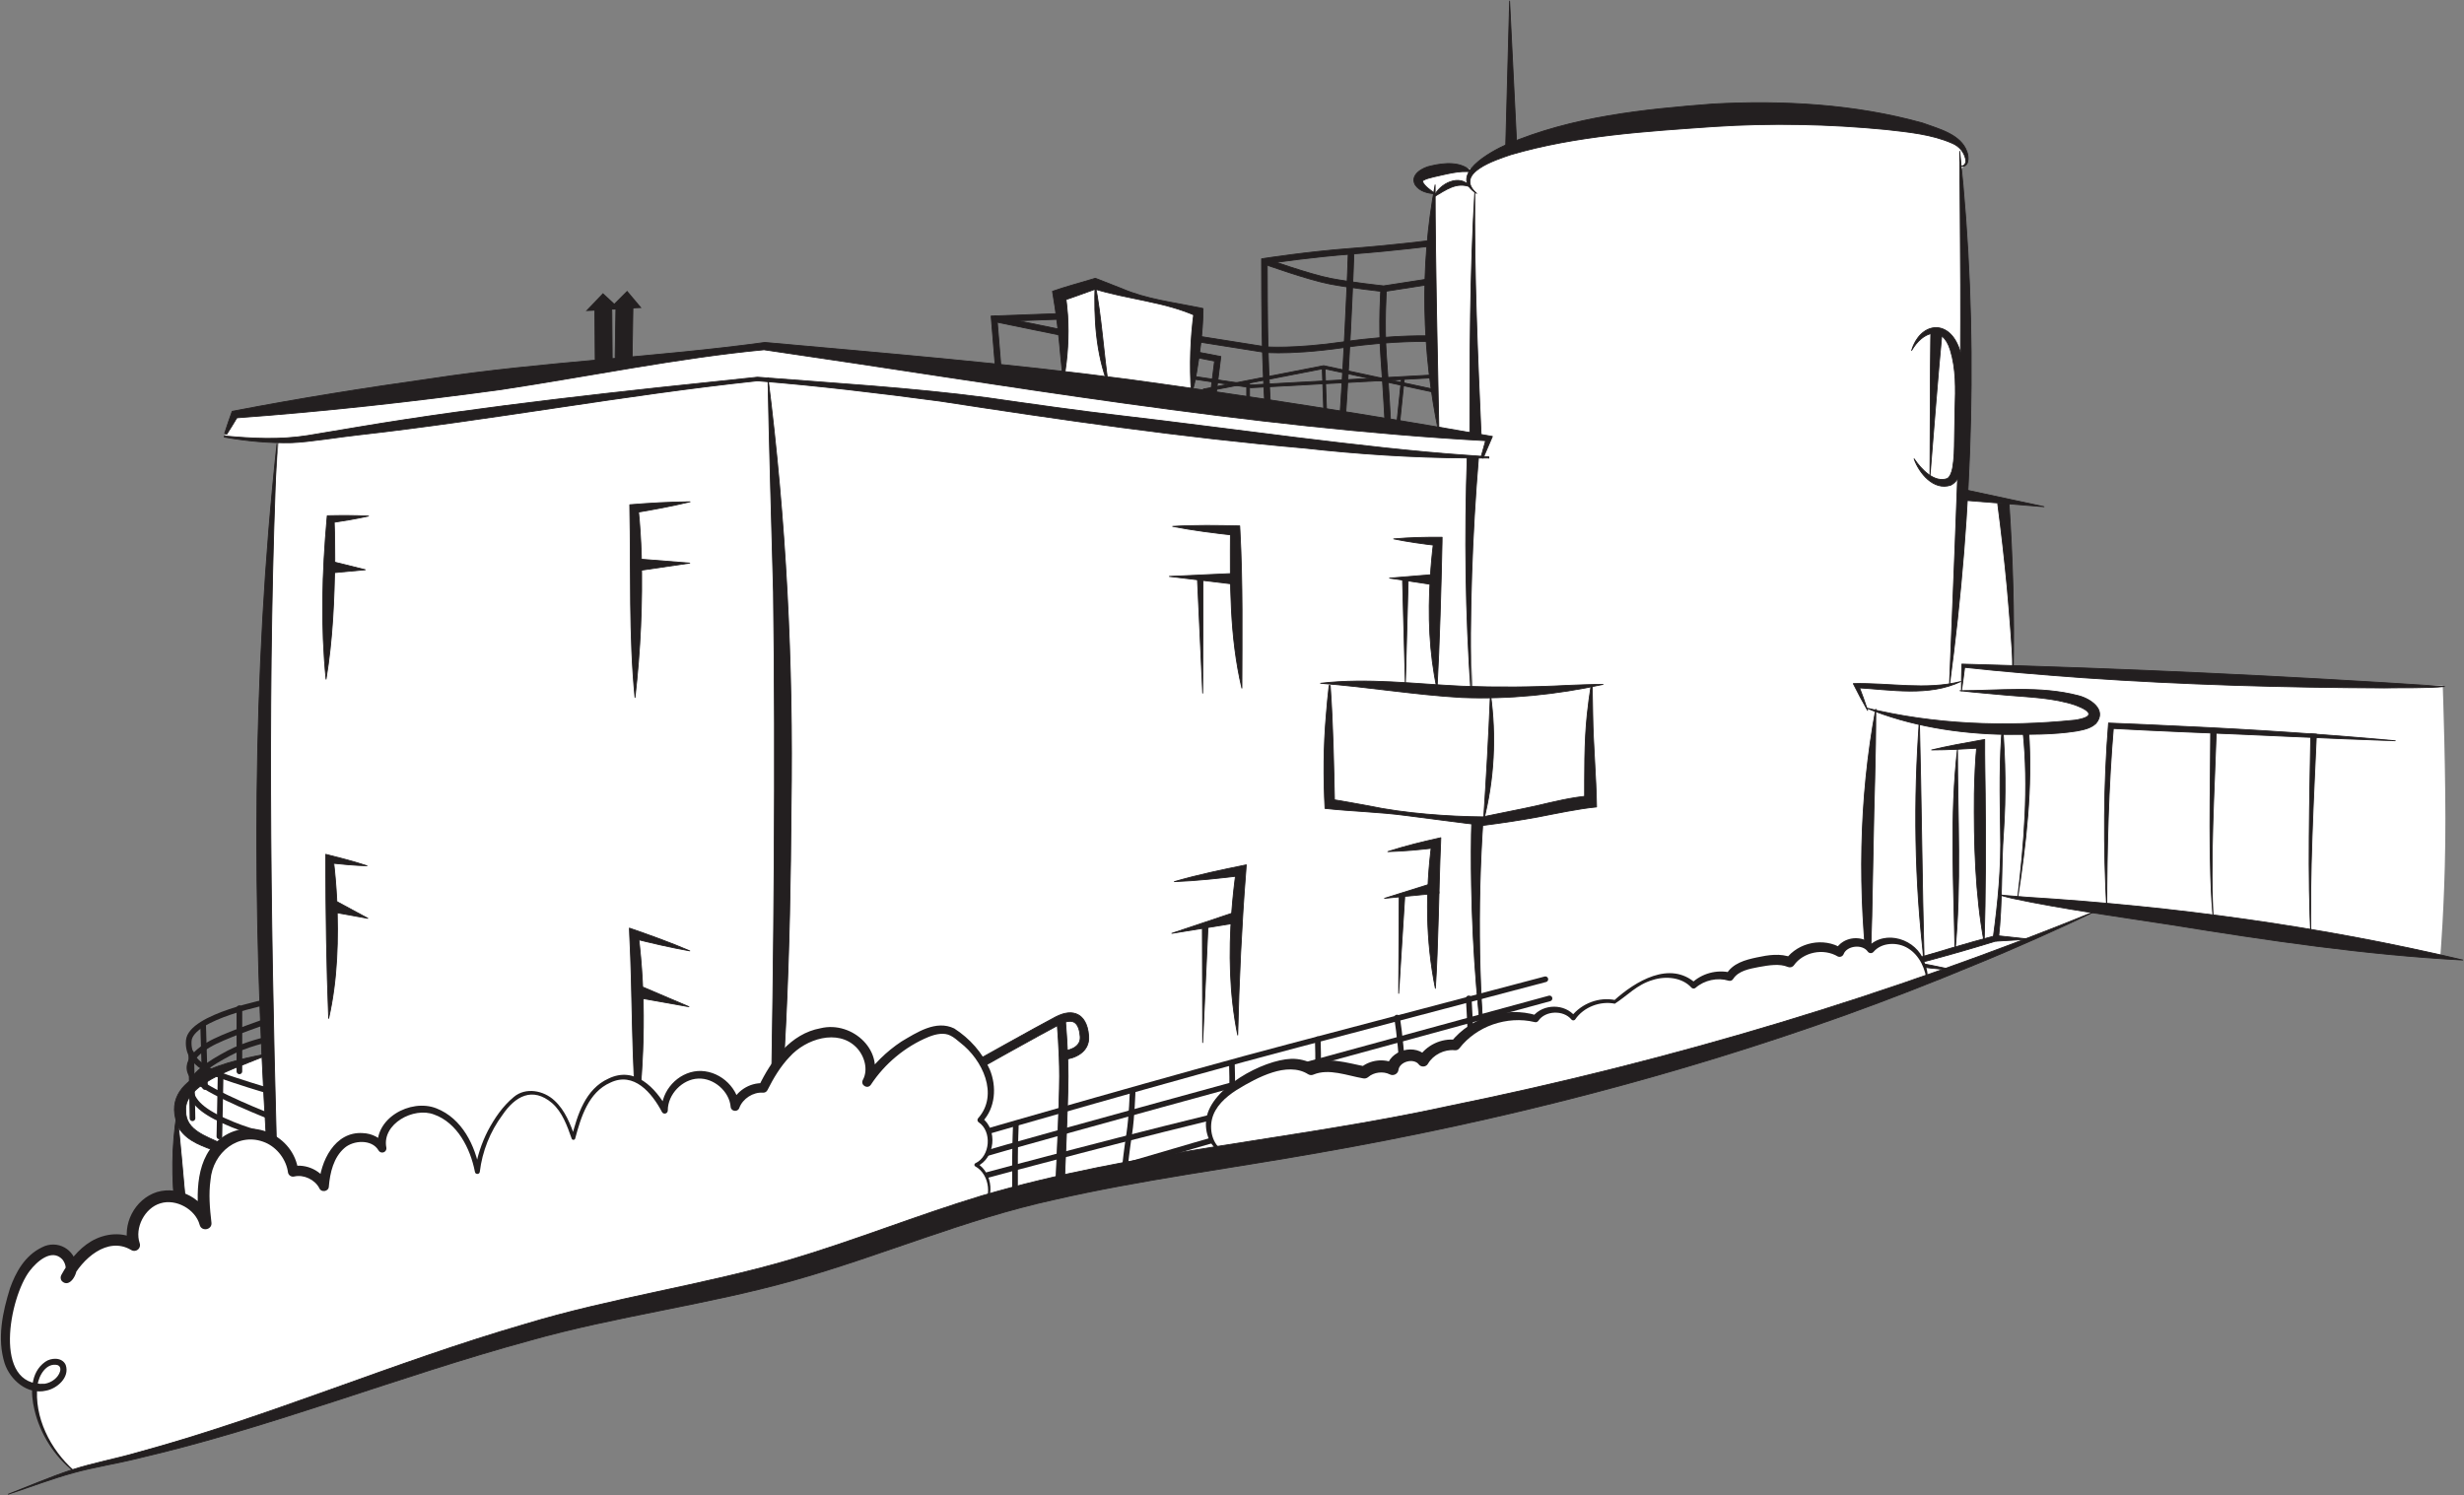 <?xml version="1.0" encoding="UTF-8" standalone="no"?>
<!-- Created with Inkscape (http://www.inkscape.org/) -->

<svg
   version="1.1"
   id="svg1"
   width="580"
   height="352"
   viewBox="0 0 580 352"
   xmlns="http://www.w3.org/2000/svg"
   xmlns:svg="http://www.w3.org/2000/svg">
  <rect x="0" y="0" width="580" height="352" fill="#808080" stroke="none"/>
  <g
     id="g1">
    <g
       id="group-MC0"
       transform="translate(-115.267,-272.595)" />
    <g
       id="group-MC1"
       transform="translate(-115.107,-272.595)">
      <path
         id="path2"
         d="m 0,0 6.92,-1.325 c 0,0 0.736,-6.331 1.325,-15.019 0.589,-8.687 0.148,-14.135 0.148,-14.135 L 0,-30.184 v -3.092 l -2.577,-0.037 c 0,0 0.663,11.669 1.399,19.767 C -0.442,-5.448 0,0 0,0"
         style="fill:#ffffff;fill-opacity:1;fill-rule:nonzero;stroke:none"
         transform="matrix(1.333,0,0,-1.333,577.448,389.252)" />
      <path
         id="path4"
         d="m 0,0 0.479,4.344 c 0,0 11.779,-0.442 28.417,-1.326 16.638,-0.883 56.098,-2.061 56.098,-2.061 0,0 0.589,-16.491 0.442,-27.828 -0.148,-11.338 -0.884,-20.172 -0.884,-20.172 0,0 -28.417,3.975 -40.932,5.89 -12.516,1.914 -25.62,3.092 -28.859,3.681 -3.24,0.589 -8.098,1.619 -8.098,1.619 0,0 0.883,10.012 0.589,16.933 -0.295,6.92 0,11.926 0,11.926 l -6.773,0.589 z"
         style="fill:#ffffff;fill-opacity:1;fill-rule:nonzero;stroke:none"
         transform="matrix(1.333,0,0,-1.333,576.81,435.289)" />
      <path
         id="path6"
         d="M 0,0 C 0,0 1.048,1.446 0.773,2.429 0.499,3.413 -2.209,7.399 -13.914,8.834 -25.62,10.27 -53.669,9.607 -61.509,8.172 -69.35,6.736 -81.939,2.761 -84.037,1.656 c -2.098,-1.104 -2.871,-2.319 -2.981,-3.644 -0.111,-1.325 1.104,-1.987 1.104,-1.987 0,0 -0.442,-18.442 -0.111,-29.043 0.332,-10.602 -0.11,-14.356 -0.11,-14.356 h 2.982 l -1.436,-3.203 -1.546,-0.331 c 0,0 -1.104,-9.718 -0.883,-22.859 0.22,-13.141 0.899,-17.661 0.662,-18.11 -0.237,-0.45 0.884,-22.638 0.773,-31.583 -0.11,-8.945 0.111,-14.687 0.663,-21.755 0.552,-7.067 1.214,-11.816 1.214,-11.816 l 1.546,-4.859 0.663,-2.65 66.258,18.663 c 0,0 -1.878,10.38 -1.436,24.515 0.442,14.135 1.657,25.62 1.657,25.62 l -1.767,0.662 -1.657,4.307 c 0,0 5.853,-1.104 10.381,-0.773 4.527,0.331 5.963,0.663 5.963,0.663 0,0 1.656,16.674 2.098,26.392 0.442,9.718 1.546,19.546 1.104,34.675 C 0.663,-14.687 0,0 0,0"
         style="fill:#ffffff;fill-opacity:1;fill-rule:nonzero;stroke:none"
         transform="matrix(1.333,0,0,-1.333,576.81,312.491)" />
      <path
         id="path8"
         d="m 0,0 c 0,0 -2.319,-27.276 -2.54,-44.393 -0.221,-17.116 0.442,-40.969 0.663,-51.901 0.221,-10.933 1.546,-32.467 1.546,-32.467 0,0 -7.841,2.54 -10.822,3.976 -2.982,1.435 -5.411,3.644 -5.743,4.306 -0.331,0.663 -0.441,1.878 -0.441,1.878 0,0 -1.215,-2.982 0.11,-15.019 1.325,-12.036 4.528,-20.65 4.528,-20.65 l 100.49,11.043 c 0,0 1.657,30.368 1.215,47.264 -0.442,16.896 0.884,49.914 0,65.705 -0.883,15.792 -2.65,41.522 -2.65,41.522 l -2.43,0.221 c 0,0 -36.883,-5.191 -52.785,-7.399 C 15.239,1.877 0,0 0,0"
         style="fill:#ffffff;fill-opacity:1;fill-rule:nonzero;stroke:none"
         transform="matrix(1.333,0,0,-1.333,180.736,376.54)" />
      <path
         id="path10"
         d="m 0,0 -2.429,0.221 c 0,0 -36.884,-5.19 -52.786,-7.399 -15.902,-2.209 -31.141,-4.086 -31.141,-4.086 0,0 -0.279,-3.283 -0.652,-8.282 5.408,0.824 20.796,3.007 40.628,4.417 23.86,1.697 45.441,3.841 47.112,4.11 C 0.348,-5.251 0,0 0,0"
         style="fill:#ffffff;fill-opacity:1;fill-rule:nonzero;stroke:none"
         transform="matrix(1.333,0,0,-1.333,295.877,361.522)" />
      <path
         id="path12"
         d="m 0,0 c 0,0 0.331,-7.399 1.436,-22.196 1.104,-14.798 1.325,-33.129 1.325,-48.479 0,-15.35 0.331,-30.478 -0.663,-42.184 -0.994,-11.705 -1.104,-31.031 -1.104,-31.031 l 1.435,-13.251 c 0,0 42.295,12.589 52.675,15.129 10.381,2.54 26.393,4.969 26.393,4.969 l 47.264,8.503 c 0,0 -3.644,17.338 -3.644,30.147 0,12.81 -0.111,20.319 -0.111,20.319 0,0 -0.773,24.737 -1.215,36.663 -0.441,11.926 0.773,27.276 0.773,27.276 l 1.546,0.331 1.436,3.203 c 0,0 -43.288,5.19 -66.589,8.724 C 37.656,1.656 -0.994,5.632 -0.994,5.632 L -2.54,5.301 -2.429,0.221 Z"
         style="fill:#ffffff;fill-opacity:1;fill-rule:nonzero;stroke:none"
         transform="matrix(1.333,0,0,-1.333,295.877,361.522)" />
      <path
         id="path14"
         d="m 0,0 c 0,0 -0.11,-6.847 -0.221,-12.147 -0.11,-5.301 0.331,-9.497 0.331,-9.497 0,0 6.516,-0.552 14.025,-1.215 7.509,-0.662 13.141,-1.656 13.141,-1.656 0,0 1.215,8.061 1.436,13.251 0.221,5.19 -0.332,9.828 -0.332,9.828 0,0 -5.19,0 -12.257,0.553 C 9.055,-0.331 6.515,-0.663 5.08,-0.221 3.644,0.221 0,0 0,0"
         style="fill:#ffffff;fill-opacity:1;fill-rule:nonzero;stroke:none"
         transform="matrix(1.333,0,0,-1.333,428.245,433.669)" />
      <path
         id="path16"
         d="M 0,0 C 0,0 0.331,-7.399 -0.11,-12.699 -0.552,-18 -0.994,-22.638 -0.994,-22.638 l 18.773,3.423 c 0,0 -0.331,6.184 -0.221,10.933 0.111,4.748 0.332,9.497 0.332,9.497 0,0 -6.405,-0.773 -10.933,-0.994 C 2.429,0 0,0 0,0"
         style="fill:#ffffff;fill-opacity:1;fill-rule:nonzero;stroke:none"
         transform="matrix(1.333,0,0,-1.333,466.086,435.583)" />
      <path
         id="path18"
         d="m 0,0 c 0,0 -0.11,1.546 -0.11,1.877 0,0.332 0.11,1.215 0.11,1.215 0,0 -1.436,0.883 -4.417,0.221 -2.982,-0.663 -4.859,-0.884 -4.859,-2.209 0,-1.325 2.982,-2.319 2.982,-2.319 0,0 1.435,1.325 2.981,1.436 C -1.767,0.331 0,0 0,0"
         style="fill:#ffffff;fill-opacity:1;fill-rule:nonzero;stroke:none"
         transform="matrix(1.333,0,0,-1.333,461.374,316.614)" />
      <path
         id="path20"
         d="m 0,0 c 0,0 -0.552,2.319 -3.313,1.436 -2.761,-0.884 -3.754,-2.319 -3.754,-2.319 0,0 -1.105,-6.516 -0.994,-18.442 0.11,-11.927 1.546,-22.969 1.546,-22.969 l 6.736,-0.884 c 0,0 -0.331,2.761 -0.331,16.675 C -0.11,-12.589 0,0 0,0"
         style="fill:#ffffff;fill-opacity:1;fill-rule:nonzero;stroke:none"
         transform="matrix(1.333,0,0,-1.333,462.258,317.792)" />
      <path
         id="path22"
         d="m 0,0 c 0,0 -0.11,20.209 0.442,46.27 0.552,26.061 -0.111,45.166 -0.111,45.166 0,0 -3.092,1.656 -7.509,2.76 -3.758,0.94 -11.485,1.546 -11.485,1.546 l -0.512,0.328 c -7.746,-1.715 -17.938,-4.976 -19.807,-5.96 -2.098,-1.104 -2.871,-2.319 -2.981,-3.644 -0.111,-1.325 1.104,-1.987 1.104,-1.987 0,0 -0.442,-18.442 -0.11,-29.043 C -40.638,44.834 -41.08,41.08 -41.08,41.08 h 2.982 c 0,0 5.3,-10.933 13.141,-19.988 C -17.117,12.037 0,0 0,0"
         style="fill:#ffffff;fill-opacity:1;fill-rule:nonzero;stroke:none"
         transform="matrix(1.333,0,0,-1.333,516.736,430.43)" />
      <path
         id="path24"
         d="m 0,0 0.883,14.282 c 0,0 -7.362,0.884 -12.368,2.503 -5.006,1.62 -5.742,2.651 -5.742,2.651 0,0 -0.147,-4.418 0.736,-10.013 0.884,-5.595 1.325,-8.245 1.325,-8.245 z"
         style="fill:#ffffff;fill-opacity:1;fill-rule:nonzero;stroke:none"
         transform="matrix(1.333,0,0,-1.333,396.049,364.712)" />
      <path
         id="path26"
         d="m 0,0 -6.626,-1.914 c 0,0 0.589,-6.773 0.736,-9.129 0.148,-2.356 -0.294,-4.417 -0.294,-4.417 l 8.098,-1.031 c 0,0 -1.325,4.712 -1.767,8.835 C -0.294,-3.534 0,0 0,0"
         style="fill:#ffffff;fill-opacity:1;fill-rule:nonzero;stroke:none"
         transform="matrix(1.333,0,0,-1.333,373.472,339.779)" />
      <path
         id="path28"
         d="m 0,0 c 0,0 -5.632,-1.325 -9.276,-2.945 -3.644,-1.619 -6.037,-2.945 -5.89,-6.626 0.148,-3.681 1.031,-6.11 5.669,-7.03 4.638,-0.92 10.38,-2.246 10.38,-2.246 z"
         style="fill:#ffffff;fill-opacity:1;fill-rule:nonzero;stroke:none"
         transform="matrix(1.333,0,0,-1.333,178.528,520.785)" />
      <path
         id="path30"
         d="m 0,0 c 0,0 -0.294,-9.129 -0.589,-16.491 -0.294,-7.362 -0.294,-11.632 -0.294,-11.632 l 6.184,-0.736 c 0,0 0.589,15.607 0.441,20.319 -0.147,4.712 0.295,9.276 0.295,9.276 z"
         style="fill:#ffffff;fill-opacity:1;fill-rule:nonzero;stroke:none"
         transform="matrix(1.333,0,0,-1.333,193.448,394.945)" />
      <path
         id="path32"
         d="m 0,0 6.331,-1.472 c 0,0 0.295,-2.945 0.442,-12.81 0.147,-9.865 0.442,-18.405 0.442,-18.405 l -7.509,5.006 c 0,0 0.736,10.601 0.588,17.08 C 0.147,-4.123 0,0 0,0"
         style="fill:#ffffff;fill-opacity:1;fill-rule:nonzero;stroke:none"
         transform="matrix(1.333,0,0,-1.333,193.055,474.847)" />
      <path
         id="path34"
         d="m 0,0 c 0,0 0.589,-5.153 0.589,-16.785 0,-11.632 0.147,-19.436 0.147,-19.436 l -9.865,1.914 c 0,0 0.589,13.694 0.147,21.497 -0.441,7.804 -0.147,11.927 -0.147,11.927 z"
         style="fill:#ffffff;fill-opacity:1;fill-rule:nonzero;stroke:none"
         transform="matrix(1.333,0,0,-1.333,276.687,390.822)" />
      <path
         id="path36"
         d="m 0,0 9.718,-3.092 c 0,0 0.589,-9.276 0.736,-17.816 0.147,-8.54 1.325,-18.994 1.325,-18.994 l -10.896,3.976 c 0,0 0.295,11.19 0,21.202 C 0.589,-4.712 0,0 0,0"
         style="fill:#ffffff;fill-opacity:1;fill-rule:nonzero;stroke:none"
         transform="matrix(1.333,0,0,-1.333,264.319,492.516)" />
      <path
         id="path38"
         d="m 0,0 -11.926,0.589 c 0,0 0.441,-10.748 0.441,-17.963 0,-7.215 0.148,-12.516 0.148,-12.516 l 12.073,1.767 c 0,0 -0.442,10.896 -0.883,17.964 C -0.589,-3.092 0,0 0,0"
         style="fill:#ffffff;fill-opacity:1;fill-rule:nonzero;stroke:none"
         transform="matrix(1.333,0,0,-1.333,406.65,397.301)" />
      <path
         id="path40"
         d="m 0,0 -10.748,-1.914 c 0,0 -0.148,-2.945 -0.442,-11.926 -0.295,-8.982 0,-18.258 0,-18.258 l 10.896,3.681 c 0,0 -0.148,13.988 0.147,19.141 C 0.147,-4.123 0,0 0,0"
         style="fill:#ffffff;fill-opacity:1;fill-rule:nonzero;stroke:none"
         transform="matrix(1.333,0,0,-1.333,406.847,477.595)" />
      <path
         id="path42"
         d="m 0,0 -8.834,0.589 c 0,0 -0.295,-6.773 0,-14.577 0.294,-7.803 0.441,-11.484 0.441,-11.484 l 7.804,-0.589 c 0,0 -0.147,11.337 -0.147,16.49 C -0.736,-4.417 0,0 0,0"
         style="fill:#ffffff;fill-opacity:1;fill-rule:nonzero;stroke:none"
         transform="matrix(1.333,0,0,-1.333,453.963,400.049)" />
      <path
         id="path44"
         d="m 0,0 -8.393,-1.62 c 0,0 -0.589,-7.951 -0.441,-16.049 0.147,-8.098 0.147,-10.748 0.147,-10.748 l 8.54,3.092 c 0,0 -0.295,12.221 -0.295,17.08 C -0.442,-3.387 0,0 0,0"
         style="fill:#ffffff;fill-opacity:1;fill-rule:nonzero;stroke:none"
         transform="matrix(1.333,0,0,-1.333,453.374,471.117)" />
      <path
         id="path46"
         d="m 0,0 c -3.489,0.581 -7.068,-1.914 -7.068,-11.926 0,-9.718 2.504,-14.724 6.037,-15.166 3.534,-0.442 4.712,4.564 4.27,11.926 C 2.798,-7.804 2.65,-0.442 0,0"
         style="fill:#ffffff;fill-opacity:1;fill-rule:nonzero;stroke:none"
         transform="matrix(1.333,0,0,-1.333,572.736,350.381)" />
      <path
         id="path48"
         d="m 0,0 -1.325,-5.853 c 0,0 -27.939,-2.54 -40.307,-4.859 -12.368,-2.319 -32.466,-5.079 -38.761,-5.632 -6.294,-0.552 -9.627,-0.432 -11.705,-0.11 -2.078,0.322 -3.313,0.442 -3.313,0.442 l 1.877,3.975 c 0,0 15.571,1.767 33.681,4.307 18.111,2.54 37.767,5.08 46.491,6.184 C -4.638,-0.442 0,0 0,0"
         style="fill:#ffffff;fill-opacity:1;fill-rule:nonzero;stroke:none"
         transform="matrix(1.333,0,0,-1.333,295.141,354.013)" />
      <path
         id="path50"
         d="m 0,0 c 0,0 -3.423,-1.325 -8.393,-1.325 -4.969,0 -10.711,0.221 -10.711,0.221 l 2.208,-4.197 c 0,0 7.509,-2.54 12.81,-3.202 5.301,-0.663 21.755,-0.111 23.963,0.221 2.209,0.331 3.313,0.883 3.313,2.208 0,1.326 -2.319,3.644 -8.613,3.755 -6.295,0.11 -14.908,0.442 -14.908,0.442 z"
         style="fill:#ffffff;fill-opacity:1;fill-rule:nonzero;stroke:none"
         transform="matrix(1.333,0,0,-1.333,577.252,432.785)" />
      <path
         id="path52"
         d="m 0,0 c 0,0 -1.73,-16.012 -1.877,-26.613 -0.148,-10.602 0.883,-17.08 0.883,-17.08 l 0.147,-4.27 5.448,-0.884 8.098,2.945 -5.742,1.914 1.178,0.884 c 0,0 0.147,12.515 -0.442,23.264 C 7.104,-9.092 7.399,-1.877 7.399,-1.877 l -4.712,1.03 z"
         style="fill:#ffffff;fill-opacity:1;fill-rule:nonzero;stroke:none"
         transform="matrix(1.333,0,0,-1.333,556.785,440.147)" />
      <path
         id="path54"
         d="m 0,0 c 0,0 -0.442,-8.982 0.147,-23.117 0.589,-14.135 0.589,-18.11 0.589,-18.11 l 12.81,2.945 c 0,0 1.62,12.515 1.62,22.233 0,9.718 -0.295,14.577 -0.295,14.577 z"
         style="fill:#ffffff;fill-opacity:1;fill-rule:nonzero;stroke:none"
         transform="matrix(1.333,0,0,-1.333,566.65,442.651)" />
      <path
         id="path56"
         d="m 0,0 18.847,-2.356 c 0,0 -9.129,-3.975 -13.546,-5.742 -4.418,-1.767 -14.283,-5.595 -14.283,-5.595 l -6.331,1.767 14.577,3.975 z"
         style="fill:#ffffff;fill-opacity:1;fill-rule:nonzero;stroke:none"
         transform="matrix(1.333,0,0,-1.333,585.693,483.092)" />
      <path
         id="path58"
         d="M 0,0 -7.53,-0.985 V -21.33 c 0,-11.347 0.392,-15.912 0.392,-15.912 l 7.727,2.199 c 0,0 -1.179,12.731 -0.736,18.699 C 0.296,-10.375 0,0 0,0"
         style="fill:#ffffff;fill-opacity:1;fill-rule:nonzero;stroke:none"
         transform="matrix(1.333,0,0,-1.333,581.374,447.755)" />
      <path
         id="path60"
         d="m 0,0 c 3.188,-25.106 4.478,-50.47 4.087,-75.751 -0.162,-25.284 -0.944,-50.636 -4.081,-75.744 0,0 0.479,18.954 0.479,18.954 0.59,29.241 0.888,65.477 0.488,94.65 C 0.683,-27.023 0.203,-10.751 0,0"
         style="fill:#231f20;fill-opacity:1;fill-rule:nonzero;stroke:#231f20;stroke-width:0.15;stroke-linecap:round;stroke-linejoin:round;stroke-miterlimit:10;stroke-dasharray:none;stroke-opacity:1"
         transform="matrix(1.333,0,0,-1.333,295.877,361.522)" />
      <path
         id="path62"
         d="m 0,0 c 4.893,-0.456 9.83,-0.702 14.673,0.07 1.718,0.295 6.954,1.177 8.777,1.47 22.505,3.796 47.811,6.469 70.645,8.841 13.507,-1.05 27.055,-1.857 40.508,-3.612 8.056,-1.158 16.06,-2.305 24.142,-3.24 17.122,-1.978 43.548,-5.78 60.494,-6.92 0,0 2.026,-0.149 2.026,-0.149 l 1.014,-0.075 0.506,-0.037 0.254,-0.018 0.127,-0.01 0.064,-0.004 0.033,-0.003 c 0.022,0.042 0.013,-0.383 -0.009,-0.203 v 0.2 c 0.008,0.18 0.012,-0.243 -0.003,-0.199 h -0.03 -0.063 -0.127 l -0.254,-0.001 -0.508,-0.002 c -0.575,-0.006 -2.434,0.008 -3.05,0.013 -9.246,0.05 -19.197,0.689 -28.42,1.73 -21.59,1.882 -43.062,5.014 -64.473,8.307 C 115.694,7.579 104.596,8.915 94.102,9.741 70.535,7.234 47.202,2.831 23.645,0.182 20.618,-0.133 14.937,-1.082 11.83,-1.185 7.832,-1.262 3.872,-0.89 -0.03,-0.198 Z"
         style="fill:#231f20;fill-opacity:1;fill-rule:nonzero;stroke:#231f20;stroke-width:0.15;stroke-linecap:round;stroke-linejoin:round;stroke-miterlimit:10;stroke-dasharray:none;stroke-opacity:1"
         transform="matrix(1.333,0,0,-1.333,167.947,375.23)" />
      <path
         id="path64"
         d="M 0,0 C -1.143,-13.841 -1.635,-27.724 -1.346,-41.619 -2.319,-27.736 -2.488,-13.797 -1.997,0.116 -1.997,0.116 0,0 0,0"
         style="fill:#231f20;fill-opacity:1;fill-rule:nonzero;stroke:#231f20;stroke-width:0.15;stroke-linecap:round;stroke-linejoin:round;stroke-miterlimit:10;stroke-dasharray:none;stroke-opacity:1"
         transform="matrix(1.333,0,0,-1.333,463.147,380.102)" />
      <path
         id="path66"
         d="m 0,0 c 0.501,-6.955 0.615,-13.919 0.762,-20.885 0,0 -0.769,0.827 -0.769,0.827 2.26,-0.34 4.507,-0.786 6.756,-1.18 6.433,-1.372 14.268,-1.898 20.184,-1.951 2.747,0.585 6.68,1.326 9.382,1.932 3.147,0.733 6.31,1.536 9.565,1.785 l -0.964,-1.067 c 0.019,5.147 -0.075,10.315 0.465,15.44 0.187,1.709 0.402,3.412 0.68,5.109 l 0.2,-0.015 0.091,-5.138 c 0.076,-5.435 0.601,-10.86 0.678,-16.293 -3.345,-0.336 -6.989,-1.127 -10.323,-1.769 -3.209,-0.593 -6.418,-1.075 -9.647,-1.485 -3.972,0.447 -9.63,1.235 -13.65,1.734 -4.759,0.641 -9.569,0.734 -14.335,1.259 -0.28,5.492 -0.258,10.997 0.22,16.477 0.147,1.743 0.292,3.486 0.505,5.225 z"
         style="fill:#231f20;fill-opacity:1;fill-rule:nonzero;stroke:#231f20;stroke-width:0.15;stroke-linecap:round;stroke-linejoin:round;stroke-miterlimit:10;stroke-dasharray:none;stroke-opacity:1"
         transform="matrix(1.333,0,0,-1.333,428.232,433.987)" />
      <path
         id="path68"
         d="m 0,0 c 8.328,0.969 16.676,-0.128 24.983,-0.518 6.15,-0.224 12.48,-0.188 18.634,0.144 2.079,0.083 4.162,0.172 6.264,0.173 C 41.696,-1.985 33.294,-2.849 24.903,-2.515 16.556,-2.037 8.362,-0.637 0,0"
         style="fill:#231f20;fill-opacity:1;fill-rule:nonzero;stroke:#231f20;stroke-width:0.15;stroke-linecap:round;stroke-linejoin:round;stroke-miterlimit:10;stroke-dasharray:none;stroke-opacity:1"
         transform="matrix(1.333,0,0,-1.333,425.953,433.448)" />
      <path
         id="path70"
         d="M 0,0 C 0.005,14.376 0.021,28.764 0.874,43.119 0.743,28.75 1.36,14.397 1.999,0.046 Z"
         style="fill:#231f20;fill-opacity:1;fill-rule:nonzero;stroke:none"
         transform="matrix(1.333,0,0,-1.333,461.092,375.284)" />
      <path
         id="path72"
         d="M 0,0 C 0.005,14.376 0.021,28.764 0.874,43.119 0.743,28.75 1.36,14.397 1.999,0.046 Z"
         style="fill:none;stroke:#231f20;stroke-width:0.15;stroke-linecap:round;stroke-linejoin:round;stroke-miterlimit:10;stroke-dasharray:none;stroke-opacity:1"
         transform="matrix(1.333,0,0,-1.333,461.092,375.284)" />
      <path
         id="path74"
         d="m 0,0 c -5.183,3.192 2.435,7.373 5.365,8.665 11.482,4.908 24.092,6.188 36.408,7.136 12.383,0.656 24.948,-0.024 36.958,-3.361 2.76,-1.022 6.807,-1.963 7.863,-5.123 0.344,-0.901 0.372,-2.736 -1.044,-2.498 0.542,0.019 0.915,0.444 0.862,0.902 -0.185,1.42 -1.112,2.607 -2.469,3.157 -3.605,1.578 -7.75,1.961 -11.669,2.405 C 62.289,12.254 52.012,12.469 42,11.813 29.972,10.967 17.683,10.242 6.069,6.852 3.34,5.922 -4.085,3.576 0,0"
         style="fill:#231f20;fill-opacity:1;fill-rule:nonzero;stroke:#231f20;stroke-width:0.15;stroke-linecap:round;stroke-linejoin:round;stroke-miterlimit:10;stroke-dasharray:none;stroke-opacity:1"
         transform="matrix(1.333,0,0,-1.333,462.694,318.131)" />
      <path
         id="path76"
         d="m 0,0 c 3.379,-31.351 2.388,-63.11 -1.81,-94.332 0.526,13.674 1.411,33.675 1.769,47.157 C 0.347,-33.507 0.092,-13.862 0,0"
         style="fill:#231f20;fill-opacity:1;fill-rule:nonzero;stroke:#231f20;stroke-width:0.15;stroke-linecap:round;stroke-linejoin:round;stroke-miterlimit:10;stroke-dasharray:none;stroke-opacity:1"
         transform="matrix(1.333,0,0,-1.333,576.402,308.208)" />
      <path
         id="path78"
         d="m 0,0 c 0.656,-9.88 0.962,-19.769 0.754,-29.665 -0.242,4.932 -0.653,9.859 -1.082,14.769 -0.458,4.908 -1.023,9.814 -1.662,14.694 z"
         style="fill:#231f20;fill-opacity:1;fill-rule:nonzero;stroke:#231f20;stroke-width:0.15;stroke-linecap:round;stroke-linejoin:round;stroke-miterlimit:10;stroke-dasharray:none;stroke-opacity:1"
         transform="matrix(1.333,0,0,-1.333,588.001,390.884)" />
      <path
         id="path80"
         d="M 0,0 14.94,-3.202 -0.29,-1.979 Z"
         style="fill:#231f20;fill-opacity:1;fill-rule:nonzero;stroke:#231f20;stroke-width:0.15;stroke-linecap:round;stroke-linejoin:round;stroke-miterlimit:10;stroke-dasharray:none;stroke-opacity:1"
         transform="matrix(1.333,0,0,-1.333,576.327,387.611)" />
      <path
         id="path82"
         d="m 0,0 c 0.418,1.304 0.861,2.596 1.323,3.88 l 0.386,0.075 c 11.592,2.235 23.234,4.073 34.916,5.72 19.491,2.959 39.238,3.702 58.768,6.374 21.417,-1.939 42.861,-3.708 64.191,-6.525 20.897,-2.854 42.953,-6.33 63.705,-9.975 0,0 0.575,-0.102 0.575,-0.102 l -0.208,-0.484 -1.435,-3.339 -0.377,0.134 0.979,3.499 0.367,-0.586 C 180.915,0.952 137.106,8.682 95.243,14.756 80.39,13.356 64.063,10.027 48.771,7.72 33.188,5.595 17.565,3.85 1.872,2.713 c 0,0 0.485,0.354 0.485,0.354 C 1.711,1.979 1.046,0.9 0.362,-0.17 Z"
         style="fill:#231f20;fill-opacity:1;fill-rule:nonzero;stroke:#231f20;stroke-width:0.15;stroke-linecap:round;stroke-linejoin:round;stroke-miterlimit:10;stroke-dasharray:none;stroke-opacity:1"
         transform="matrix(1.333,0,0,-1.333,167.991,374.603)" />
      <path
         id="path84"
         d="m 0,0 c -2.213,-0.484 -4.434,-0.861 -6.66,-1.19 l 0.581,0.614 c 0.104,-2.359 0.125,-4.715 0.125,-7.07 -0.097,-7.078 -0.391,-14.156 -1.547,-21.157 -0.949,9.399 -0.676,18.868 0.155,28.262 0,0 0.061,0.604 0.061,0.604 C -4.86,0.115 -2.437,0.121 0,0"
         style="fill:#231f20;fill-opacity:1;fill-rule:nonzero;stroke:#231f20;stroke-width:0.15;stroke-linecap:round;stroke-linejoin:round;stroke-miterlimit:10;stroke-dasharray:none;stroke-opacity:1"
         transform="matrix(1.333,0,0,-1.333,201.855,394.085)" />
      <path
         id="path86"
         d="m 0,0 c -3.249,-0.777 -6.521,-1.387 -9.812,-1.935 0,0 0.65,0.786 0.65,0.786 0.303,-2.794 0.468,-5.575 0.557,-8.367 0.22,-8.363 -0.16,-16.731 -1.116,-25.047 -1.078,10.722 -0.695,22.518 -0.918,33.312 0,0 -0.009,0.732 -0.009,0.732 C -7.104,-0.233 -3.559,-0.025 0,0"
         style="fill:#231f20;fill-opacity:1;fill-rule:nonzero;stroke:#231f20;stroke-width:0.15;stroke-linecap:round;stroke-linejoin:round;stroke-miterlimit:10;stroke-dasharray:none;stroke-opacity:1"
         transform="matrix(1.333,0,0,-1.333,277.541,390.725)" />
      <path
         id="path88"
         d="m 0,0 c -2.265,0.075 -4.506,0.284 -6.742,0.522 l 0.781,0.699 c 0.294,-2.347 0.485,-4.69 0.613,-7.042 0.319,-7.04 0.145,-14.232 -1.425,-21.124 -0.373,9.257 -0.499,18.838 -0.518,28.079 0,0 0.003,0.896 0.003,0.896 C -4.844,1.419 -2.406,0.796 0,0"
         style="fill:#231f20;fill-opacity:1;fill-rule:nonzero;stroke:#231f20;stroke-width:0.15;stroke-linecap:round;stroke-linejoin:round;stroke-miterlimit:10;stroke-dasharray:none;stroke-opacity:1"
         transform="matrix(1.333,0,0,-1.333,201.497,476.417)" />
      <path
         id="path90"
         d="m 0,0 c -3.401,0.603 -6.749,1.385 -10.081,2.222 l 0.968,0.789 c 1.401,-10.968 1.093,-22.081 -0.163,-33.048 -1.026,10.764 -0.778,22.099 -1.341,32.916 0,0 -0.041,1.139 -0.041,1.139 C -7.072,2.781 -3.502,1.501 0,0"
         style="fill:#231f20;fill-opacity:1;fill-rule:nonzero;stroke:#231f20;stroke-width:0.15;stroke-linecap:round;stroke-linejoin:round;stroke-miterlimit:10;stroke-dasharray:none;stroke-opacity:1"
         transform="matrix(1.333,0,0,-1.333,277.472,496.442)" />
      <path
         id="path92"
         d="m 0,0 c 3.961,0.243 7.899,0.178 11.842,0.086 l 0.042,-0.822 c 0.506,-9.276 0.357,-18.539 0.337,-27.828 -2.163,9.104 -2.082,18.528 -2.019,27.828 0,0 0.785,-0.839 0.785,-0.839 C 7.317,-1.167 3.649,-0.718 0,0"
         style="fill:#231f20;fill-opacity:1;fill-rule:nonzero;stroke:#231f20;stroke-width:0.15;stroke-linecap:round;stroke-linejoin:round;stroke-miterlimit:10;stroke-dasharray:none;stroke-opacity:1"
         transform="matrix(1.333,0,0,-1.333,391.141,396.515)" />
      <path
         id="path94"
         d="M 0,0 C 2.848,0.252 5.696,0.313 8.55,0.294 L 8.543,-0.495 C 8.366,-8.899 8.115,-18.104 7.657,-26.503 6.264,-20.078 6.047,-13.45 6.461,-6.908 6.59,-4.729 6.786,-2.559 7.064,-0.389 L 7.762,-1.182 C 5.159,-0.886 2.572,-0.527 0,0"
         style="fill:#231f20;fill-opacity:1;fill-rule:nonzero;stroke:#231f20;stroke-width:0.15;stroke-linecap:round;stroke-linejoin:round;stroke-miterlimit:10;stroke-dasharray:none;stroke-opacity:1"
         transform="matrix(1.333,0,0,-1.333,443.166,399.46)" />
      <path
         id="path96"
         d="m 0,0 c 4.184,1.219 8.443,2.099 12.704,2.971 l -0.08,-1.153 c -0.749,-9.537 -1.204,-19.343 -1.434,-28.91 -1.456,7.171 -1.598,14.563 -1.04,21.841 0.181,2.428 0.444,4.84 0.785,7.261 l 0.98,-0.935 C 7.954,0.598 3.996,0.156 0,0"
         style="fill:#231f20;fill-opacity:1;fill-rule:nonzero;stroke:#231f20;stroke-width:0.15;stroke-linecap:round;stroke-linejoin:round;stroke-miterlimit:10;stroke-dasharray:none;stroke-opacity:1"
         transform="matrix(1.333,0,0,-1.333,391.534,480.147)" />
      <path
         id="path98"
         d="M 0,0 C 3.084,1.005 6.211,1.759 9.354,2.456 L 9.319,1.406 C 8.989,-5.991 8.902,-16.851 8.393,-24.147 6.687,-15.7 6.639,-6.988 7.761,1.539 L 8.673,0.702 C 5.801,0.355 2.918,0.079 0,0"
         style="fill:#231f20;fill-opacity:1;fill-rule:nonzero;stroke:#231f20;stroke-width:0.15;stroke-linecap:round;stroke-linejoin:round;stroke-miterlimit:10;stroke-dasharray:none;stroke-opacity:1"
         transform="matrix(1.333,0,0,-1.333,441.791,473.08)" />
      <path
         id="path100"
         d="M 0,0 C 1.064,-7.456 0.65,-15.147 -1.227,-22.442 -0.719,-14.914 -0.31,-7.537 0,0"
         style="fill:#231f20;fill-opacity:1;fill-rule:nonzero;stroke:#231f20;stroke-width:0.15;stroke-linecap:round;stroke-linejoin:round;stroke-miterlimit:10;stroke-dasharray:none;stroke-opacity:1"
         transform="matrix(1.333,0,0,-1.333,465.939,435.976)" />
      <path
         id="path102"
         d="m 0,0 c -1.094,-15.844 -0.822,-31.842 0.916,-47.64 -1.827,11.83 -2.757,23.792 -2.973,35.761 -0.07,3.999 -0.082,7.981 0.061,12.01 z"
         style="fill:#231f20;fill-opacity:1;fill-rule:nonzero;stroke:#231f20;stroke-width:0.15;stroke-linecap:round;stroke-linejoin:round;stroke-miterlimit:10;stroke-dasharray:none;stroke-opacity:1"
         transform="matrix(1.333,0,0,-1.333,464.226,465.216)" />
      <path
         id="path104"
         d="M 0,0 C 0.034,-8.142 -0.337,-16.242 -0.451,-24.363 -0.608,-31.546 -0.699,-41.651 -1.178,-48.736 -3.174,-32.564 -2.992,-16.037 0,0"
         style="fill:#231f20;fill-opacity:1;fill-rule:nonzero;stroke:#231f20;stroke-width:0.15;stroke-linecap:round;stroke-linejoin:round;stroke-miterlimit:10;stroke-dasharray:none;stroke-opacity:1"
         transform="matrix(1.333,0,0,-1.333,556.638,439.509)" />
      <path
         id="path106"
         d="M 0,0 C 0.353,-13.624 0.471,-28.833 0.834,-42.452 -0.854,-28.417 -1.042,-14.096 0,0"
         style="fill:#231f20;fill-opacity:1;fill-rule:nonzero;stroke:#231f20;stroke-width:0.15;stroke-linecap:round;stroke-linejoin:round;stroke-miterlimit:10;stroke-dasharray:none;stroke-opacity:1"
         transform="matrix(1.333,0,0,-1.333,566.913,442.196)" />
      <path
         id="path108"
         d="m 0,0 c 0.505,-6.298 0.605,-12.617 0.18,-18.921 -0.471,-6.323 -0.165,-12.621 -0.903,-18.941 0,0 -0.035,-0.288 -0.035,-0.288 l -0.297,-0.089 c -5.077,-1.571 -10.187,-3.022 -15.334,-4.342 0,0 -0.049,0.758 -0.049,0.758 2.54,-0.472 5.077,-0.958 7.605,-1.513 l -0.016,-0.099 c -2.577,0.231 -5.143,0.53 -7.708,0.843 l -1.771,0.216 1.723,0.543 c 5.06,1.624 10.157,3.118 15.291,4.492 0,0 -0.333,-0.377 -0.333,-0.377 0.844,6.214 1.47,12.522 1.292,18.808 C -0.445,-12.668 -0.606,-6.05 0,0"
         style="fill:#231f20;fill-opacity:1;fill-rule:nonzero;stroke:#231f20;stroke-width:0.15;stroke-linecap:round;stroke-linejoin:round;stroke-miterlimit:10;stroke-dasharray:none;stroke-opacity:1"
         transform="matrix(1.333,0,0,-1.333,586.487,443.11)" />
      <path
         id="path110"
         d="M 0,0 5.877,-0.647 -0.025,-1 Z"
         style="fill:#231f20;fill-opacity:1;fill-rule:nonzero;stroke:#231f20;stroke-width:0.15;stroke-linecap:round;stroke-linejoin:round;stroke-miterlimit:10;stroke-dasharray:none;stroke-opacity:1"
         transform="matrix(1.333,0,0,-1.333,584.925,492.831)" />
      <path
         id="path112"
         d="m 0,0 c 11.992,-2.943 24.578,-3.396 36.816,-2.151 3.43,0.519 3.118,1.536 0.085,2.669 -3.871,1.289 -7.995,1.386 -12.09,1.74 -2.762,0.267 -5.526,0.47 -8.283,0.797 6.974,-0.008 14.061,0.909 20.917,-0.883 2.077,-0.521 5.093,-2.478 3.104,-4.886 C 39.577,-3.643 38.306,-3.837 37.141,-4.073 32.95,-4.739 28.744,-4.658 24.543,-4.673 16.191,-4.522 7.733,-3.182 0,0"
         style="fill:#231f20;fill-opacity:1;fill-rule:nonzero;stroke:#231f20;stroke-width:0.15;stroke-linecap:round;stroke-linejoin:round;stroke-miterlimit:10;stroke-dasharray:none;stroke-opacity:1"
         transform="matrix(1.333,0,0,-1.333,554.429,439.264)" />
      <path
         id="path114"
         d="m 0,0 c -5.68,-2.704 -12.371,-1.44 -18.427,-1.091 0,0 0.346,0.499 0.346,0.499 0.581,-1.491 1.13,-2.996 1.627,-4.525 -0.899,1.556 -1.731,3.144 -2.532,4.745 C -12.687,-0.206 -6.153,-1.584 0,0"
         style="fill:#231f20;fill-opacity:1;fill-rule:nonzero;stroke:#231f20;stroke-width:0.15;stroke-linecap:round;stroke-linejoin:round;stroke-miterlimit:10;stroke-dasharray:none;stroke-opacity:1"
         transform="matrix(1.333,0,0,-1.333,576.663,433.031)" />
      <path
         id="path116"
         d="M 0,0 C -0.002,1.591 0.021,3.18 0.068,4.768 L 0.349,4.762 C 28.703,3.997 57.002,2.684 85.288,0.81 82.303,0.496 77.718,0.626 74.653,0.556 56.927,0.63 39.191,1.126 21.509,2.357 14.436,2.877 7.368,3.444 0.314,4.22 L 0.602,4.471 C 0.424,2.979 0.223,1.489 0,0"
         style="fill:#231f20;fill-opacity:1;fill-rule:nonzero;stroke:#231f20;stroke-width:0.15;stroke-linecap:round;stroke-linejoin:round;stroke-miterlimit:10;stroke-dasharray:none;stroke-opacity:1"
         transform="matrix(1.333,0,0,-1.333,576.81,435.289)" />
      <path
         id="path118"
         d="M 0,0 C -0.593,10.954 -0.567,21.927 0.313,32.872 4.647,32.677 8.983,32.53 13.315,32.291 25.489,31.749 38.877,30.859 50.945,29.742 38.858,30.147 25.427,30.857 13.27,31.323 9.085,31.482 4.903,31.729 0.72,31.933 L 1.195,32.35 C 0.284,21.595 0.023,10.796 0,0"
         style="fill:#231f20;fill-opacity:1;fill-rule:nonzero;stroke:#231f20;stroke-width:0.15;stroke-linecap:round;stroke-linejoin:round;stroke-miterlimit:10;stroke-dasharray:none;stroke-opacity:1"
         transform="matrix(1.333,0,0,-1.333,611.018,486.626)" />
      <path
         id="path120"
         d="M 0,0 C -0.311,-9.981 -1.197,-24.005 -0.5,-33.844 -1.488,-24.072 -1.015,-9.9 -0.999,0.042 -0.999,0.042 0,0 0,0"
         style="fill:#231f20;fill-opacity:1;fill-rule:nonzero;stroke:#231f20;stroke-width:0.15;stroke-linecap:round;stroke-linejoin:round;stroke-miterlimit:10;stroke-dasharray:none;stroke-opacity:1"
         transform="matrix(1.333,0,0,-1.333,636.813,444.446)" />
      <path
         id="path122"
         d="M 0,0 C -0.466,-10.675 -1.289,-25.662 -0.941,-36.198 -1.581,-25.724 -1.17,-10.588 -0.999,0.045 -0.999,0.045 0,0 0,0"
         style="fill:#231f20;fill-opacity:1;fill-rule:nonzero;stroke:#231f20;stroke-width:0.15;stroke-linecap:round;stroke-linejoin:round;stroke-miterlimit:10;stroke-dasharray:none;stroke-opacity:1"
         transform="matrix(1.333,0,0,-1.333,660.371,445.429)" />
      <path
         id="path124"
         d="m 0,0 c 0.701,-9.928 -0.465,-19.854 -1.969,-29.652 1.166,9.772 1.998,19.726 0.976,29.539 C -0.994,-0.113 0,0 0,0"
         style="fill:#231f20;fill-opacity:1;fill-rule:nonzero;stroke:#231f20;stroke-width:0.15;stroke-linecap:round;stroke-linejoin:round;stroke-miterlimit:10;stroke-dasharray:none;stroke-opacity:1"
         transform="matrix(1.333,0,0,-1.333,592.638,444.735)" />
      <path
         id="path126"
         d="m 0,0 c -1.588,8.582 -1.817,17.567 -1.738,26.283 0.062,2.935 0.172,5.847 0.465,8.807 l 0.765,-0.728 c -2.915,-0.181 -5.833,-0.341 -8.768,-0.35 2.856,0.679 5.73,1.205 8.606,1.712 L 0.099,35.86 C 0.075,32.687 0.153,29.479 0.188,26.277 0.283,17.917 0.264,8.351 0,0"
         style="fill:#231f20;fill-opacity:1;fill-rule:nonzero;stroke:#231f20;stroke-width:0.15;stroke-linecap:round;stroke-linejoin:round;stroke-miterlimit:10;stroke-dasharray:none;stroke-opacity:1"
         transform="matrix(1.333,0,0,-1.333,582.159,494.479)" />
      <path
         id="path128"
         d="M 0,0 C 0.005,-11.603 0.707,-24.25 -0.442,-35.779 -0.646,-24.079 -1.361,-11.637 0,0"
         style="fill:#231f20;fill-opacity:1;fill-rule:nonzero;stroke:#231f20;stroke-width:0.15;stroke-linecap:round;stroke-linejoin:round;stroke-miterlimit:10;stroke-dasharray:none;stroke-opacity:1"
         transform="matrix(1.333,0,0,-1.333,575.877,448.933)" />
      <path
         id="path130"
         d="M 0,0 5.815,-1.439 -0.15,-1.994 Z"
         style="fill:#231f20;fill-opacity:1;fill-rule:nonzero;stroke:#231f20;stroke-width:0.15;stroke-linecap:round;stroke-linejoin:round;stroke-miterlimit:10;stroke-dasharray:none;stroke-opacity:1"
         transform="matrix(1.333,0,0,-1.333,193.351,404.806)" />
      <path
         id="path132"
         d="m 0,0 5.559,-3.005 -6.22,1.117 z"
         style="fill:#231f20;fill-opacity:1;fill-rule:nonzero;stroke:#231f20;stroke-width:0.15;stroke-linecap:round;stroke-linejoin:round;stroke-miterlimit:10;stroke-dasharray:none;stroke-opacity:1"
         transform="matrix(1.333,0,0,-1.333,194.281,484.779)" />
      <path
         id="path134"
         d="M 0,0 8.868,-0.705 0.067,-1.999 Z"
         style="fill:#231f20;fill-opacity:1;fill-rule:nonzero;stroke:#231f20;stroke-width:0.15;stroke-linecap:round;stroke-linejoin:round;stroke-miterlimit:10;stroke-dasharray:none;stroke-opacity:1"
         transform="matrix(1.333,0,0,-1.333,265.649,404.214)" />
      <path
         id="path136"
         d="m 0,0 8.107,-3.461 -8.679,1.544 z"
         style="fill:#231f20;fill-opacity:1;fill-rule:nonzero;stroke:#231f20;stroke-width:0.15;stroke-linecap:round;stroke-linejoin:round;stroke-miterlimit:10;stroke-dasharray:none;stroke-opacity:1"
         transform="matrix(1.333,0,0,-1.333,266.467,504.98)" />
      <path
         id="path138"
         d="M 0,0 -12.037,1.441 0.073,1.999 Z"
         style="fill:#231f20;fill-opacity:1;fill-rule:nonzero;stroke:#231f20;stroke-width:0.15;stroke-linecap:round;stroke-linejoin:round;stroke-miterlimit:10;stroke-dasharray:none;stroke-opacity:1"
         transform="matrix(1.333,0,0,-1.333,406.405,410.216)" />
      <path
         id="path140"
         d="M 0,0 -8.505,1.294 0.069,1.999 Z"
         style="fill:#231f20;fill-opacity:1;fill-rule:nonzero;stroke:#231f20;stroke-width:0.15;stroke-linecap:round;stroke-linejoin:round;stroke-miterlimit:10;stroke-dasharray:none;stroke-opacity:1"
         transform="matrix(1.333,0,0,-1.333,453.525,410.413)" />
      <path
         id="path142"
         d="M 0,0 -9.622,-0.934 -0.398,1.96 Z"
         style="fill:#231f20;fill-opacity:1;fill-rule:nonzero;stroke:#231f20;stroke-width:0.15;stroke-linecap:round;stroke-linejoin:round;stroke-miterlimit:10;stroke-dasharray:none;stroke-opacity:1"
         transform="matrix(1.333,0,0,-1.333,453.836,482.828)" />
      <path
         id="path144"
         d="M 0,0 -12.166,-1.974 -0.479,1.942 Z"
         style="fill:#231f20;fill-opacity:1;fill-rule:nonzero;stroke:#231f20;stroke-width:0.15;stroke-linecap:round;stroke-linejoin:round;stroke-miterlimit:10;stroke-dasharray:none;stroke-opacity:1"
         transform="matrix(1.333,0,0,-1.333,407.166,489.687)" />
      <path
         id="path146"
         d="M 0,0 -0.058,-20.477 -1,-0.022 Z"
         style="fill:#231f20;fill-opacity:1;fill-rule:nonzero;stroke:#231f20;stroke-width:0.15;stroke-linecap:round;stroke-linejoin:round;stroke-miterlimit:10;stroke-dasharray:none;stroke-opacity:1"
         transform="matrix(1.333,0,0,-1.333,398.286,408.477)" />
      <path
         id="path148"
         d="M 0,0 -0.942,-20.603 -1,0.021 Z"
         style="fill:#231f20;fill-opacity:1;fill-rule:nonzero;stroke:#231f20;stroke-width:0.15;stroke-linecap:round;stroke-linejoin:round;stroke-miterlimit:10;stroke-dasharray:none;stroke-opacity:1"
         transform="matrix(1.333,0,0,-1.333,399.464,490.567)" />
      <path
         id="path150"
         d="M 0,0 -0.5,-18.541 -1,0 Z"
         style="fill:#231f20;fill-opacity:1;fill-rule:nonzero;stroke:#231f20;stroke-width:0.15;stroke-linecap:round;stroke-linejoin:round;stroke-miterlimit:10;stroke-dasharray:none;stroke-opacity:1"
         transform="matrix(1.333,0,0,-1.333,446.581,409.095)" />
      <path
         id="path152"
         d="m 0,0 -1.089,-17.357 0.09,17.391 z"
         style="fill:#231f20;fill-opacity:1;fill-rule:nonzero;stroke:#231f20;stroke-width:0.15;stroke-linecap:round;stroke-linejoin:round;stroke-miterlimit:10;stroke-dasharray:none;stroke-opacity:1"
         transform="matrix(1.333,0,0,-1.333,445.795,483.311)" />
      <path
         id="path154"
         d="m 0,0 c 1.475,4.828 6.312,5.656 8.29,0.623 2.071,-5.172 1.282,-10.979 1.177,-16.301 -0.157,-2.08 -0.194,-4.199 -0.966,-6.201 -0.292,-0.773 -0.764,-1.491 -1.574,-1.907 -3.065,-1.047 -5.626,2.184 -6.485,4.645 1.293,-1.898 3.567,-4.316 5.883,-3.481 0.458,0.308 0.752,1.036 0.908,1.833 0.299,1.613 0.32,3.411 0.341,5.176 l 0.092,5.37 C 7.789,-6.79 7.854,-3.214 6.84,0.064 5.429,4.641 1.929,3.327 0,0"
         style="fill:#231f20;fill-opacity:1;fill-rule:nonzero;stroke:#231f20;stroke-width:0.15;stroke-linecap:round;stroke-linejoin:round;stroke-miterlimit:10;stroke-dasharray:none;stroke-opacity:1"
         transform="matrix(1.333,0,0,-1.333,565.08,355.092)" />
      <path
         id="path156"
         d="m 0,0 c -0.701,-7.189 -1.545,-18.234 -2.148,-25.524 0.013,4.31 0.049,15.203 0.081,19.362 0.011,1.066 0.032,3.816 0.05,4.848 C -2,-0.776 -2.012,-0.049 -1.94,0.485 -1.94,0.485 0,0 0,0"
         style="fill:#231f20;fill-opacity:1;fill-rule:nonzero;stroke:#231f20;stroke-width:0.15;stroke-linecap:round;stroke-linejoin:round;stroke-miterlimit:10;stroke-dasharray:none;stroke-opacity:1"
         transform="matrix(1.333,0,0,-1.333,572.263,350.704)" />
      <path
         id="path158"
         d="M 0,0 C 0.025,-14.682 0.407,-29.262 0.681,-43.939 -2.35,-29.545 -2.718,-14.471 0,0"
         style="fill:#231f20;fill-opacity:1;fill-rule:nonzero;stroke:#231f20;stroke-width:0.15;stroke-linecap:round;stroke-linejoin:round;stroke-miterlimit:10;stroke-dasharray:none;stroke-opacity:1"
         transform="matrix(1.333,0,0,-1.333,452.917,316.118)" />
      <path
         id="path160"
         d="m 0,0 c -2.131,0.351 -4.722,-0.442 -6.743,-0.864 -0.667,-0.164 -1.374,-0.332 -1.856,-0.637 -0.041,-0.001 -0.102,-0.022 -0.094,-0.15 0.25,-0.832 1.516,-1.611 2.27,-2.206 -1.324,0.102 -2.788,0.398 -3.579,1.623 -0.959,1.773 1.399,3.046 2.778,3.302 C -4.891,1.631 -1.818,1.931 0,0"
         style="fill:#231f20;fill-opacity:1;fill-rule:nonzero;stroke:#231f20;stroke-width:0.15;stroke-linecap:round;stroke-linejoin:round;stroke-miterlimit:10;stroke-dasharray:none;stroke-opacity:1"
         transform="matrix(1.333,0,0,-1.333,461.545,313.09)" />
      <path
         id="path162"
         d="M 0,0 C 0.978,2.361 4.653,4.239 6.479,1.767 4.002,2.755 2.118,1.217 0,0"
         style="fill:#231f20;fill-opacity:1;fill-rule:nonzero;stroke:#231f20;stroke-width:0.15;stroke-linecap:round;stroke-linejoin:round;stroke-miterlimit:10;stroke-dasharray:none;stroke-opacity:1"
         transform="matrix(1.333,0,0,-1.333,452.589,318.97)" />
      <path
         id="path164"
         d="M 0,0 0.705,26.22 2,0.022 Z"
         style="fill:#231f20;fill-opacity:1;fill-rule:nonzero;stroke:#231f20;stroke-width:0.15;stroke-linecap:round;stroke-linejoin:round;stroke-miterlimit:10;stroke-dasharray:none;stroke-opacity:1"
         transform="matrix(1.333,0,0,-1.333,469.513,307.794)" />
      <path
         id="path166"
         d="M 0,0 C -0.003,0.05 -0.296,5.072 -0.442,10.174 -0.588,15.276 -0.59,25.691 -0.59,25.796 v 0.428 l 0.423,0.066 c 0.075,0.012 7.619,1.188 15.353,1.772 7.701,0.581 14.482,1.46 14.549,1.469 L 29.864,28.54 C 29.797,28.53 22.989,27.647 15.262,27.064 8.61,26.562 2.103,25.62 0.41,25.366 0.412,23.344 0.429,14.698 0.558,10.203 0.703,5.116 0.995,0.108 0.998,0.059 Z"
         style="fill:#231f20;fill-opacity:1;fill-rule:nonzero;stroke:#231f20;stroke-width:0.15;stroke-linecap:round;stroke-linejoin:round;stroke-miterlimit:10;stroke-dasharray:none;stroke-opacity:1"
         transform="matrix(1.333,0,0,-1.333,412.855,368.481)" />
      <path
         id="path168"
         d="m 0,0 -0.998,0.068 c 0.005,0.065 0.446,6.576 0.884,15.304 0.435,8.728 0.587,13.635 0.588,13.684 l 1,-0.031 C 1.472,28.977 1.32,24.061 0.884,15.322 0.446,6.584 0.004,0.065 0,0"
         style="fill:#231f20;fill-opacity:1;fill-rule:nonzero;stroke:#231f20;stroke-width:0.15;stroke-linecap:round;stroke-linejoin:round;stroke-miterlimit:10;stroke-dasharray:none;stroke-opacity:1"
         transform="matrix(1.333,0,0,-1.333,431.855,370.451)" />
      <path
         id="path170"
         d="m 0,0 -0.065,0.007 c -0.056,0.006 -5.66,0.599 -9.466,1.331 -3.823,0.735 -11.386,3.439 -11.706,3.554 l 0.338,0.941 C -20.822,5.806 -13.088,3.041 -9.342,2.32 -5.798,1.639 -0.658,1.076 -0.024,1.008 L 8.45,2.323 8.604,1.335 Z"
         style="fill:#231f20;fill-opacity:1;fill-rule:nonzero;stroke:#231f20;stroke-width:0.15;stroke-linecap:round;stroke-linejoin:round;stroke-miterlimit:10;stroke-dasharray:none;stroke-opacity:1"
         transform="matrix(1.333,0,0,-1.333,440.827,341.237)" />
      <path
         id="path172"
         d="m 0,0 c -0.003,0.058 -0.3,5.804 -0.736,11.62 -0.439,5.859 -0.004,12.085 0,12.147 L 0.262,23.696 C 0.257,23.634 -0.172,17.479 0.262,11.695 0.698,5.867 0.995,0.109 0.998,0.052 Z"
         style="fill:#231f20;fill-opacity:1;fill-rule:nonzero;stroke:#231f20;stroke-width:0.15;stroke-linecap:round;stroke-linejoin:round;stroke-miterlimit:10;stroke-dasharray:none;stroke-opacity:1"
         transform="matrix(1.333,0,0,-1.333,441.126,372.207)" />
      <path
         id="path174"
         d="m 0,0 c -1.487,0 -2.281,0.068 -2.36,0.075 l -12.107,1.919 0.156,0.987 12.074,-1.914 c 0.014,0 4.887,-0.414 13.838,0.884 9.07,1.318 15.637,1.039 15.702,1.036 L 27.258,1.988 C 27.194,1.99 20.714,2.263 11.745,0.962 6.235,0.162 2.294,0 0,0"
         style="fill:#231f20;fill-opacity:1;fill-rule:nonzero;stroke:#231f20;stroke-width:0.15;stroke-linecap:round;stroke-linejoin:round;stroke-miterlimit:10;stroke-dasharray:none;stroke-opacity:1"
         transform="matrix(1.333,0,0,-1.333,416.019,355.66)" />
      <path
         id="path176"
         d="m 0,0 c -0.315,4.733 -0.155,9.496 0.485,14.193 0,0 0.551,-0.824 0.551,-0.824 -5.813,2.658 -12.273,2.988 -18.327,4.904 0,0 0.594,-0.01 0.594,-0.01 -2.096,-0.732 -4.167,-1.54 -6.283,-2.208 l 0.72,1.208 c 0.231,-1.254 0.322,-2.474 0.429,-3.713 0.225,-3.695 0.003,-7.414 -0.644,-11.06 0,0 -0.2,0.009 -0.2,0.009 l -0.371,3.65 c -0.315,3.8 -0.816,7.918 -1.461,11.648 2.382,0.83 4.828,1.483 7.244,2.205 l 0.321,0.097 0.273,-0.106 4.376,-1.713 c 4.405,-1.903 9.141,-2.436 13.812,-3.396 0,0 0.558,-0.129 0.558,-0.129 L 2.07,14.061 C 1.999,10.508 1.527,6.981 0.938,3.48 0.735,2.311 0.499,1.145 0.199,-0.017 Z"
         style="fill:#231f20;fill-opacity:1;fill-rule:nonzero;stroke:#231f20;stroke-width:0.15;stroke-linecap:round;stroke-linejoin:round;stroke-miterlimit:10;stroke-dasharray:none;stroke-opacity:1"
         transform="matrix(1.333,0,0,-1.333,395.524,364.897)" />
      <path
         id="path178"
         d="M 0,0 C 1.155,-5.989 1.472,-11.922 2.356,-17.963 0.128,-12.269 -0.219,-6.061 0,0"
         style="fill:#231f20;fill-opacity:1;fill-rule:nonzero;stroke:#231f20;stroke-width:0.15;stroke-linecap:round;stroke-linejoin:round;stroke-miterlimit:10;stroke-dasharray:none;stroke-opacity:1"
         transform="matrix(1.333,0,0,-1.333,372.883,339.387)" />
      <path
         id="path180"
         d="M 0,0 -0.779,9.503 11.965,9.964 12.001,8.965 0.303,8.542 0.997,0.082 Z"
         style="fill:#231f20;fill-opacity:1;fill-rule:nonzero;stroke:#231f20;stroke-width:0.15;stroke-linecap:round;stroke-linejoin:round;stroke-miterlimit:10;stroke-dasharray:none;stroke-opacity:1"
         transform="matrix(1.333,0,0,-1.333,349.446,359.662)" />
      <path
         id="path182"
         d="m 0,0 -12.221,2.503 0.2,0.979 L 0.2,0.979 Z"
         style="fill:#231f20;fill-opacity:1;fill-rule:nonzero;stroke:#231f20;stroke-width:0.15;stroke-linecap:round;stroke-linejoin:round;stroke-miterlimit:10;stroke-dasharray:none;stroke-opacity:1"
         transform="matrix(1.333,0,0,-1.333,365.29,351.623)" />
      <path
         id="path184"
         d="m 0,0 -0.992,0.124 0.825,6.603 -3.368,0.648 0.189,0.982 4.288,-0.825 z"
         style="fill:#231f20;fill-opacity:1;fill-rule:nonzero;stroke:#231f20;stroke-width:0.15;stroke-linecap:round;stroke-linejoin:round;stroke-miterlimit:10;stroke-dasharray:none;stroke-opacity:1"
         transform="matrix(1.333,0,0,-1.333,401.225,366.561)" />
      <path
         id="path186"
         d="M 0,0 -19.828,4.259 -40.979,0.146 -41.075,0.637 -19.822,4.77 0.105,0.489 Z"
         style="fill:#231f20;fill-opacity:1;fill-rule:nonzero;stroke:#231f20;stroke-width:0.15;stroke-linecap:round;stroke-linejoin:round;stroke-miterlimit:10;stroke-dasharray:none;stroke-opacity:1"
         transform="matrix(1.333,0,0,-1.333,453.108,365.038)" />
      <path
         id="path188"
         d="M 0,0 -9.916,1.475 -9.842,1.969 0.023,0.497 32.365,2.266 32.393,1.767 Z"
         style="fill:#231f20;fill-opacity:1;fill-rule:nonzero;stroke:#231f20;stroke-width:0.15;stroke-linecap:round;stroke-linejoin:round;stroke-miterlimit:10;stroke-dasharray:none;stroke-opacity:1"
         transform="matrix(1.333,0,0,-1.333,409.613,363.867)" />
      <path
         id="path190"
         d="M 0,0 -0.295,8.393 0.205,8.41 0.5,0.018 Z"
         style="fill:#231f20;fill-opacity:1;fill-rule:nonzero;stroke:#231f20;stroke-width:0.15;stroke-linecap:round;stroke-linejoin:round;stroke-miterlimit:10;stroke-dasharray:none;stroke-opacity:1"
         transform="matrix(1.333,0,0,-1.333,426.734,370.22)" />
      <path
         id="path192"
         d="m 307.005,565.853 h -0.5 v 4.123 h 0.5 z"
         style="fill:#231f20;fill-opacity:1;fill-rule:nonzero;stroke:#231f20;stroke-width:0.15;stroke-linecap:round;stroke-linejoin:round;stroke-miterlimit:10;stroke-dasharray:none;stroke-opacity:1"
         transform="matrix(1.333,0,0,-1.333,0,1122.52)" />
      <path
         id="path194"
         d="M 0,0 -0.498,0.052 0.386,8.592 0.884,8.54 Z"
         style="fill:#231f20;fill-opacity:1;fill-rule:nonzero;stroke:#231f20;stroke-width:0.15;stroke-linecap:round;stroke-linejoin:round;stroke-miterlimit:10;stroke-dasharray:none;stroke-opacity:1"
         transform="matrix(1.333,0,0,-1.333,444.479,373.188)" />
      <path
         id="path196"
         d="m 0,0 c 0,0 34.012,9.865 53.595,15.018 19.583,5.154 45.203,11.927 45.203,11.927"
         style="fill:none;stroke:#231f20;stroke-width:1;stroke-linecap:round;stroke-linejoin:round;stroke-miterlimit:10;stroke-dasharray:none;stroke-opacity:1"
         transform="matrix(1.333,0,0,-1.333,347.166,539.043)" />
      <path
         id="path198"
         d="M 0,0 C 0.294,0.442 100.417,27.681 100.417,27.681"
         style="fill:none;stroke:#231f20;stroke-width:1;stroke-linecap:round;stroke-linejoin:round;stroke-miterlimit:10;stroke-dasharray:none;stroke-opacity:1"
         transform="matrix(1.333,0,0,-1.333,345.988,544.54)" />
      <path
         id="path200"
         d="m 0,0 c 0,0 26.741,7.255 47.367,12.061 19.836,4.623 51.878,13.867 51.878,13.867"
         style="fill:none;stroke:#231f20;stroke-width:1;stroke-linecap:round;stroke-linejoin:round;stroke-miterlimit:10;stroke-dasharray:none;stroke-opacity:1"
         transform="matrix(1.333,0,0,-1.333,347.362,549.252)" />
      <path
         id="path202"
         d="m 0,0 c 0,0 30.087,8.954 47.167,13.518 17.08,4.564 31.951,9.276 31.951,9.276"
         style="fill:none;stroke:#231f20;stroke-width:1;stroke-linecap:round;stroke-linejoin:round;stroke-miterlimit:10;stroke-dasharray:none;stroke-opacity:1"
         transform="matrix(1.333,0,0,-1.333,373.209,549.018)" />
      <path
         id="path204"
         d="m 0,0 c 0,0 -0.147,-3.828 -0.147,-5.742 v -6.184"
         style="fill:none;stroke:#231f20;stroke-width:1;stroke-linecap:round;stroke-linejoin:round;stroke-miterlimit:10;stroke-dasharray:none;stroke-opacity:1"
         transform="matrix(1.333,0,0,-1.333,354.233,537.276)" />
      <path
         id="path206"
         d="m 0,0 c 0,0 -0.147,-4.712 -0.589,-7.509 -0.442,-2.798 -0.736,-5.595 -0.736,-5.595"
         style="fill:none;stroke:#231f20;stroke-width:1;stroke-linecap:round;stroke-linejoin:round;stroke-miterlimit:10;stroke-dasharray:none;stroke-opacity:1"
         transform="matrix(1.333,0,0,-1.333,381.718,529.423)" />
      <path
         id="path208"
         d="m 0,0 c 0,0 0.147,-4.123 0,-6.626 -0.147,-2.503 -0.736,-8.687 -0.736,-8.687"
         style="fill:none;stroke:#231f20;stroke-width:1;stroke-linecap:round;stroke-linejoin:round;stroke-miterlimit:10;stroke-dasharray:none;stroke-opacity:1"
         transform="matrix(1.333,0,0,-1.333,405.08,522.945)" />
      <path
         id="path210"
         d="m 0,0 c -3.985,-2.041 -15.541,-4.934 -14.998,-10.249 -0.005,-3.425 3.701,-4.404 6.303,-5.726 3.055,-1.336 6.247,-2.454 9.468,-3.571 -3.404,0.305 -6.764,1.012 -10.035,2.117 -2.448,0.931 -5.381,1.749 -6.928,4.195 C -20.493,-3.768 -6.461,-1.223 0,0"
         style="fill:#231f20;fill-opacity:1;fill-rule:nonzero;stroke:#231f20;stroke-width:0.15;stroke-linecap:round;stroke-linejoin:round;stroke-miterlimit:10;stroke-dasharray:none;stroke-opacity:1"
         transform="matrix(1.333,0,0,-1.333,178.822,520.54)" />
      <path
         id="path212"
         d="M 0,0 C 0.755,-5.635 1.051,-11.263 1.698,-16.878 2.263,-21.866 3.197,-28.828 3.46,-33.791 -0.036,-22.954 -1.838,-11.324 0,0"
         style="fill:#231f20;fill-opacity:1;fill-rule:nonzero;stroke:#231f20;stroke-width:0.15;stroke-linecap:round;stroke-linejoin:round;stroke-miterlimit:10;stroke-dasharray:none;stroke-opacity:1"
         transform="matrix(1.333,0,0,-1.333,156.736,534.822)" />
      <path
         id="path214"
         d="m 0,0 c 0,0 0.147,-4.123 0,-7.362 -0.147,-3.239 -0.736,-10.159 -0.736,-10.159"
         style="fill:none;stroke:#231f20;stroke-width:1;stroke-linecap:round;stroke-linejoin:round;stroke-miterlimit:10;stroke-dasharray:none;stroke-opacity:1"
         transform="matrix(1.333,0,0,-1.333,425.301,517.252)" />
      <path
         id="path216"
         d="M 0,0 C 0,0 0.589,-3.386 0.883,-8.393 1.178,-13.399 0.442,-18.994 0.442,-18.994"
         style="fill:none;stroke:#231f20;stroke-width:1;stroke-linecap:round;stroke-linejoin:round;stroke-miterlimit:10;stroke-dasharray:none;stroke-opacity:1"
         transform="matrix(1.333,0,0,-1.333,443.951,512.147)" />
      <path
         id="path218"
         d="M 0,0 C 0,0 0.294,-5.006 0.442,-9.423 0.589,-13.84 0.294,-19.583 0.294,-19.583"
         style="fill:none;stroke:#231f20;stroke-width:1;stroke-linecap:round;stroke-linejoin:round;stroke-miterlimit:10;stroke-dasharray:none;stroke-opacity:1"
         transform="matrix(1.333,0,0,-1.333,460.834,507.632)" />
      <path
         id="path220"
         d="m 0,0 c -0.012,0 -0.023,0 -0.035,0.001 -0.414,0.019 -0.734,0.37 -0.715,0.784 0.007,0.143 0.662,14.391 0.662,18.959 0,4.549 -0.434,9.381 -0.439,9.429 -0.037,0.413 0.267,0.778 0.679,0.815 0.403,0.04 0.777,-0.266 0.815,-0.679 C 0.972,29.26 1.412,24.363 1.412,19.744 1.412,15.142 0.755,0.859 0.749,0.715 0.73,0.313 0.398,0 0,0"
         style="fill:#231f20;fill-opacity:1;fill-rule:nonzero;stroke:#231f20;stroke-width:0.15;stroke-linecap:round;stroke-linejoin:round;stroke-miterlimit:10;stroke-dasharray:none;stroke-opacity:1"
         transform="matrix(1.333,0,0,-1.333,364.639,552.313)" />
      <path
         id="path222"
         d="m 0,0 c -0.262,0 -0.517,0.138 -0.655,0.383 -0.202,0.362 -0.074,0.819 0.288,1.021 0.128,0.072 12.854,7.202 15.812,8.736 1.61,0.835 2.959,0.96 4.008,0.374 0.741,-0.413 1.66,-1.399 1.834,-3.745 0.218,-2.942 -2.662,-3.978 -4.216,-4.116 -0.41,-0.043 -0.776,0.269 -0.813,0.681 -0.036,0.413 0.268,0.776 0.679,0.813 0.124,0.012 3.018,0.309 2.854,2.511 -0.068,0.928 -0.31,2.123 -1.069,2.547 C 17.997,9.609 16.916,9.212 16.136,8.808 13.199,7.286 0.494,0.167 0.366,0.096 0.25,0.031 0.125,0 0,0"
         style="fill:#231f20;fill-opacity:1;fill-rule:nonzero;stroke:#231f20;stroke-width:0.15;stroke-linecap:round;stroke-linejoin:round;stroke-miterlimit:10;stroke-dasharray:none;stroke-opacity:1"
         transform="matrix(1.333,0,0,-1.333,342.995,525.516)" />
      <path
         id="path224"
         d="m 0,0 c 0,0 -14.025,-2.65 -14.356,-6.957 -0.331,-4.307 4.417,-5.742 8.062,-6.957 3.644,-1.215 6.404,-1.988 6.404,-1.988"
         style="fill:none;stroke:#231f20;stroke-width:1;stroke-linecap:round;stroke-linejoin:round;stroke-miterlimit:10;stroke-dasharray:none;stroke-opacity:1"
         transform="matrix(1.333,0,0,-1.333,178.675,508.319)" />
      <path
         id="path226"
         d="m 0,0 c 0,0 -6.184,-2.098 -9.387,-3.644 -3.202,-1.546 -6.294,-4.307 -3.312,-6.847 2.981,-2.54 13.251,-6.515 13.251,-6.515"
         style="fill:none;stroke:#231f20;stroke-width:1;stroke-linecap:round;stroke-linejoin:round;stroke-miterlimit:10;stroke-dasharray:none;stroke-opacity:1"
         transform="matrix(1.333,0,0,-1.333,178.233,512.884)" />
      <path
         id="path228"
         d="m 0,0 c 0,0 -3.755,-0.773 -6.847,-2.429 -3.092,-1.657 -7.067,-3.976 -6.736,-6.516 0.331,-2.54 3.092,-4.307 7.399,-6.073 4.307,-1.767 7.067,-1.988 7.067,-1.988"
         style="fill:none;stroke:#231f20;stroke-width:1;stroke-linecap:round;stroke-linejoin:round;stroke-miterlimit:10;stroke-dasharray:none;stroke-opacity:1"
         transform="matrix(1.333,0,0,-1.333,178.086,517.301)" />
      <path
         id="path230"
         d="M 0,0 V -11.153"
         style="fill:none;stroke:#231f20;stroke-width:1;stroke-linecap:round;stroke-linejoin:round;stroke-miterlimit:10;stroke-dasharray:none;stroke-opacity:1"
         transform="matrix(1.333,0,0,-1.333,171.46,509.939)" />
      <path
         id="path232"
         d="M 0,0 0.331,-11.043"
         style="fill:none;stroke:#231f20;stroke-width:1;stroke-linecap:round;stroke-linejoin:round;stroke-miterlimit:10;stroke-dasharray:none;stroke-opacity:1"
         transform="matrix(1.333,0,0,-1.333,162.92,513.767)" />
      <path
         id="path234"
         d="M 0,0 -0.221,-11.043"
         style="fill:none;stroke:#231f20;stroke-width:1;stroke-linecap:round;stroke-linejoin:round;stroke-miterlimit:10;stroke-dasharray:none;stroke-opacity:1"
         transform="matrix(1.333,0,0,-1.333,167.043,525.399)" />
      <path
         id="path236"
         d="m 0,0 c -1.764,-39.603 -1.178,-83.498 -0.1,-123.343 0.171,-6.851 0.369,-13.707 0.695,-20.542 0.057,-3.059 1.02,-7.103 1.56,-10.123 0,0 1.868,-10.118 1.868,-10.118 l -2.262,10.04 c -2.592,9.988 -2.92,20.444 -3.594,30.671 C -4.336,-82.307 -4.447,-40.982 0,0"
         style="fill:#231f20;fill-opacity:1;fill-rule:nonzero;stroke:#231f20;stroke-width:0.15;stroke-linecap:round;stroke-linejoin:round;stroke-miterlimit:10;stroke-dasharray:none;stroke-opacity:1"
         transform="matrix(1.333,0,0,-1.333,180.3,377.13)" />
      <path
         id="path238"
         d="M 0,0 0.221,-11.485"
         style="fill:none;stroke:#231f20;stroke-width:1;stroke-linecap:round;stroke-linejoin:round;stroke-miterlimit:10;stroke-dasharray:none;stroke-opacity:1"
         transform="matrix(1.333,0,0,-1.333,160.123,520.54)" />
      <path
         id="path240"
         d="M 0,0 H -0.024 C -0.853,0.014 -1.514,0.696 -1.5,1.524 l 0.137,8.547 c 0.013,0.82 0.682,1.476 1.5,1.476 H 0.161 C 0.99,11.533 1.65,10.851 1.637,10.023 L 1.5,1.476 C 1.486,0.656 0.817,0 0,0"
         style="fill:#231f20;fill-opacity:1;fill-rule:nonzero;stroke:#231f20;stroke-width:0.15;stroke-linecap:round;stroke-linejoin:round;stroke-miterlimit:10;stroke-dasharray:none;stroke-opacity:1"
         transform="matrix(1.333,0,0,-1.333,261.908,358.492)" />
      <path
         id="path242"
         d="m 0,0 c -0.823,0 -1.494,0.664 -1.5,1.489 l -0.069,9.236 c -0.006,0.829 0.661,1.505 1.489,1.511 0.865,0.039 1.505,-0.66 1.511,-1.488 L 1.5,1.511 C 1.506,0.683 0.839,0.006 0.011,0 Z"
         style="fill:#231f20;fill-opacity:1;fill-rule:nonzero;stroke:#231f20;stroke-width:0.15;stroke-linecap:round;stroke-linejoin:round;stroke-miterlimit:10;stroke-dasharray:none;stroke-opacity:1"
         transform="matrix(1.333,0,0,-1.333,257.219,360.238)" />
      <path
         id="path244"
         d="M 0,0 9.857,0.551 7.306,3.584 5.032,1.31 3.033,3.171 Z"
         style="fill:#231f20;fill-opacity:1;fill-rule:nonzero;stroke:none"
         transform="matrix(1.333,0,0,-1.333,252.992,345.831)" />
      <path
         id="path246"
         d="M 0,0 C 0.257,-0.212 0.9,-0.193 1.238,-0.261 2.019,-0.34 4.288,-0.51 5.109,-0.571 30.978,-2.19 56.759,-5.677 81.995,-11.655 64.851,-10.752 47.529,-8.177 30.581,-5.438 21.57,-4.038 11.329,-2.66 2.467,-0.762 2.163,-0.688 0.891,-0.382 0.574,-0.277 0.381,-0.198 0.127,-0.175 0,0"
         style="fill:#231f20;fill-opacity:1;fill-rule:nonzero;stroke:#231f20;stroke-width:0.15;stroke-linecap:round;stroke-linejoin:round;stroke-miterlimit:10;stroke-dasharray:none;stroke-opacity:1"
         transform="matrix(1.333,0,0,-1.333,585.52,483.061)" />
      <path
         id="path248"
         d="m 0,0 c 2.427,2.031 2.035,6.488 -0.708,8.064 2.922,1.329 3.354,6.081 0.718,7.914 1.945,2.019 2.31,5.209 1.44,7.874 -0.87,2.665 -2.796,4.865 -4.943,6.668 -0.574,0.482 -1.181,0.95 -1.887,1.203 -1.471,0.527 -3.104,0.043 -4.535,-0.585 -4.072,-1.785 -7.613,-4.763 -10.07,-8.468 1.565,2.871 -0.215,6.784 -3.192,8.135 -2.978,1.351 -6.61,0.505 -9.244,-1.431 -2.635,-1.936 -4.426,-4.803 -5.883,-7.731 -2.119,0.142 -4.25,-1.252 -4.968,-3.251 -0.332,3.152 -3.405,5.758 -6.568,5.571 -3.163,-0.187 -5.908,-3.136 -5.867,-6.305 -1.452,2.431 -3.189,5.079 -5.945,5.729 -2.651,0.626 -5.433,-0.914 -7.077,-3.085 -1.644,-2.17 -2.387,-4.872 -3.096,-7.501 -0.741,2.074 -1.517,4.206 -2.995,5.839 -1.478,1.633 -3.852,2.66 -5.927,1.92 -1.117,-0.398 -2.012,-1.245 -2.797,-2.134 -2.839,-3.214 -4.69,-7.29 -5.242,-11.543 -0.821,4.498 -3.262,9.148 -7.574,10.666 -4.313,1.517 -10.102,-2.059 -9.24,-6.549 -1.361,2.375 -5.072,2.422 -7.172,0.665 -2.1,-1.756 -2.876,-4.637 -3.118,-7.364 -0.965,1.935 -3.323,3.062 -5.435,2.596 -0.367,2.715 -2.313,5.158 -4.877,6.122 -2.564,0.965 -5.638,0.411 -7.703,-1.389 -3.719,-3.239 -3.46,-8.989 -2.895,-13.889 -0.943,3.369 -4.916,5.543 -8.262,4.521 -3.345,-1.023 -5.424,-5.047 -4.323,-8.367 -2.088,1.35 -4.938,1.057 -7.079,-0.208 -2.141,-1.264 -3.676,-3.346 -4.896,-5.513 1.876,1.265 0.39,4.642 -1.861,4.862 -2.483,0.243 -4.865,-2.202 -5.986,-4.19 -1.546,-2.744 -2.334,-5.87 -2.728,-8.975 -0.267,-2.107 -0.354,-4.287 0.266,-6.318 0.62,-2.032 2.051,-3.908 4.055,-4.611 2.005,-0.703 4.549,0.06 5.484,1.968 0.257,0.525 0.381,1.168 0.107,1.684 -0.484,0.911 -1.861,0.854 -2.735,0.306 -2.143,-1.345 -2.491,-4.339 -2.116,-6.842 0.699,-4.667 3.172,-9.046 6.807,-12.056"
         style="fill:#ffffff;fill-opacity:1;fill-rule:nonzero;stroke:none"
         transform="matrix(1.333,0,0,-1.333,345.825,557.561)" />
      <path
         id="path250"
         d="m 0,0 c 2.278,2.002 1.824,6.277 -0.798,7.72 -0.235,0.11 -0.194,0.461 0.026,0.549 2.63,1.237 2.959,5.649 0.57,7.234 -0.247,0.158 -0.283,0.505 -0.089,0.717 3.708,4.177 0.751,10.337 -3.15,13.328 -0.576,0.49 -1.15,0.971 -1.729,1.256 -1.127,0.583 -2.538,0.31 -3.881,-0.23 -4.123,-1.705 -7.732,-4.713 -10.18,-8.438 -0.597,-0.88 -1.907,-0.048 -1.416,0.853 0.982,1.788 0.315,4.242 -1.168,5.756 -3.279,3.303 -8.922,1.487 -11.766,-1.689 -1.604,-1.674 -2.836,-3.732 -3.914,-5.875 -0.154,-0.308 -0.477,-0.477 -0.801,-0.452 -1.72,0.137 -3.558,-1.048 -4.167,-2.681 -0.274,-0.815 -1.471,-0.643 -1.532,0.185 -0.222,2.707 -2.957,5.126 -5.741,4.984 -2.785,-0.106 -5.368,-2.768 -5.36,-5.628 0.007,-0.306 -0.237,-0.558 -0.543,-0.559 -0.201,0 -0.378,0.109 -0.473,0.271 -1.793,3.407 -4.975,7.195 -9.132,5.2 -3.854,-1.7 -5.185,-6.067 -6.201,-9.862 -0.078,-0.311 -0.525,-0.317 -0.624,-0.025 -0.809,2.298 -1.659,4.689 -3.459,6.275 -3.466,2.938 -6.514,1.227 -8.775,-2.116 -2.17,-2.92 -3.56,-6.416 -3.988,-10.022 -0.047,-0.486 -0.789,-0.497 -0.858,-0.022 -0.424,2.163 -1.196,4.27 -2.381,6.097 -1.175,1.821 -2.831,3.343 -4.829,4.042 -3.604,1.402 -9.23,-1.65 -8.441,-5.803 0.091,-0.402 -0.161,-0.801 -0.562,-0.892 -0.336,-0.077 -0.671,0.088 -0.824,0.378 -1.168,1.988 -4.443,1.812 -6.03,0.384 -1.893,-1.652 -2.529,-4.323 -2.732,-6.789 -0.03,-0.874 -1.326,-1.101 -1.667,-0.315 -0.773,1.546 -2.781,2.488 -4.448,2.092 -0.486,-0.116 -0.975,0.185 -1.09,0.672 -0.294,2.282 -1.888,4.403 -3.995,5.316 -4.695,2.001 -9.302,-1.711 -9.697,-6.627 -0.341,-2.417 -0.133,-4.96 0.165,-7.503 0.16,-1.281 -1.745,-1.649 -2.078,-0.402 -0.733,2.767 -4.203,4.671 -6.934,3.808 -2.758,-0.804 -4.588,-4.323 -3.656,-7.046 0.184,-0.536 -0.106,-1.12 -0.643,-1.299 -0.308,-0.103 -0.634,-0.048 -0.886,0.116 -4.154,2.45 -8.654,-1.554 -10.553,-5.347 -0.001,0 -1.42,1.309 -1.42,1.309 0.78,0.526 0.365,1.739 -0.174,2.382 -1.864,1.949 -4.479,-0.38 -5.751,-2.05 -3.563,-4.66 -6.616,-20.511 2.646,-19.933 1.239,0.207 2.39,1.063 2.717,2.187 0.149,0.553 -0.011,0.956 -0.46,1.116 -1.937,0.467 -3.291,-1.797 -3.528,-3.565 -0.651,-5.626 2.283,-11.37 6.461,-15.054 0.102,-0.076 -0.035,-0.238 -0.128,-0.154 -3.409,2.721 -5.882,6.639 -6.875,10.905 -0.686,2.826 -0.798,6.52 1.901,8.437 1.02,0.748 2.999,0.868 3.624,-0.542 0.771,-2.215 -1.561,-4.198 -3.464,-4.543 -3.281,-0.786 -6.355,1.881 -7.327,4.853 -1.357,4.372 -0.358,9.006 0.969,13.264 0.997,2.759 2.57,5.711 5.615,7.188 2.708,1.419 5.867,-0.335 6.139,-3.362 0.256,-1.258 -1.249,-3.975 -2.629,-2.576 -0.25,0.336 -0.254,0.774 -0.046,1.111 1.272,2.295 2.911,4.506 5.238,5.893 2.441,1.437 5.655,1.796 8.158,0.202 l -1.529,-1.183 c -1.269,3.934 1.051,8.433 4.991,9.687 3.972,1.176 8.425,-1.252 9.589,-5.232 0,0 -2.078,-0.408 -2.078,-0.408 -0.605,5.173 -0.83,11.945 4.038,15.325 5.171,3.636 12.615,0.344 13.403,-5.924 0,0 -1.108,0.775 -1.108,0.775 2.567,0.53 5.255,-0.771 6.421,-3.101 l -1.667,-0.316 c 0.216,4.258 2.798,9.639 7.781,9.287 1.525,-0.056 3.214,-0.802 4.037,-2.293 l -1.386,-0.514 c -0.865,5.323 5.73,8.994 10.319,7.18 4.54,-1.78 6.865,-6.569 7.659,-11.077 0,0 -0.858,-0.022 -0.858,-0.022 0.354,2.495 1.147,4.913 2.29,7.146 1.189,2.226 2.604,4.323 4.574,5.956 2.085,1.783 5.283,1.158 7.168,-0.612 1.928,-1.764 2.831,-4.222 3.667,-6.519 l -0.624,-0.025 c 1.001,3.964 2.423,8.569 6.511,10.408 4.644,2.258 8.315,-1.622 10.393,-5.355 0,0 -1.016,-0.288 -1.016,-0.288 -0.064,3.518 2.849,6.712 6.374,6.981 3.581,0.225 6.951,-2.579 7.394,-6.156 0,0 -1.532,0.185 -1.532,0.185 0.836,2.37 3.242,3.962 5.77,3.82 l -0.808,-0.464 c 2.156,4.497 5.572,9.207 10.873,10.17 5.696,1.384 11.681,-4.217 8.924,-9.913 0,0 -1.416,0.854 -1.416,0.854 1.786,2.658 4.103,4.942 6.764,6.705 2.725,1.609 6.102,3.87 9.328,2.319 2.763,-1.782 4.955,-4.241 6.277,-7.248 C 3.018,21.82 2.78,17.994 0.424,15.565 L 0.352,16.3 C 3.221,14.247 2.71,9.126 -0.517,7.707 l 0.026,0.548 C 2.384,6.52 2.709,1.931 0.128,-0.153 0.034,-0.236 -0.097,-0.078 0,0"
         style="fill:#231f20;fill-opacity:1;fill-rule:nonzero;stroke:none"
         transform="matrix(1.333,0,0,-1.333,345.74,557.459)" />
      <path
         id="path252"
         d="m 0,0 c -0.039,2.491 -1.106,5.058 -3.172,6.451 -2.065,1.393 -5.159,1.295 -6.831,-0.552 -1.281,1.844 -4.609,1.531 -5.524,-0.518 -2.797,1.712 -6.854,0.893 -8.767,-1.77 -1.776,0.727 -3.787,0.37 -5.67,0.003 -1.881,-0.368 -3.989,-0.889 -4.95,-2.547 -2.202,0.596 -4.691,-0.013 -6.37,-1.557 -1.815,1.876 -4.83,2.128 -7.307,1.304 -2.476,-0.825 -4.543,-2.534 -6.546,-4.207 -2.729,0.573 -5.744,-0.58 -7.396,-2.828 -1.608,1.997 -5.138,1.926 -6.665,-0.133 -5.079,1.399 -10.91,-0.514 -14.172,-4.651 -2.213,0.249 -4.523,-0.888 -5.676,-2.793 -1.455,1.875 -5.082,0.905 -5.407,-1.445 -1.585,0.789 -3.628,0.542 -4.979,-0.602 -0.857,0.183 -1.714,0.366 -2.572,0.549 -2.265,0.483 -4.717,0.949 -6.821,-0.02 -3.374,2.071 -7.737,0.36 -11.187,-1.583 -2.56,-1.443 -5.191,-3.156 -6.408,-5.831 -1.218,-2.675 -0.285,-6.509 2.528,-7.36 -0.714,-0.01 -1.428,-0.019 -2.142,-0.029"
         style="fill:#ffffff;fill-opacity:1;fill-rule:nonzero;stroke:none"
         transform="matrix(1.333,0,0,-1.333,568.798,503.936)" />
      <path
         id="path254"
         d="M 0,0 C -0.18,2.364 -1.27,4.818 -3.311,6.07 -5.143,7.23 -7.981,7.15 -9.409,5.454 -9.684,5.119 -10.219,5.16 -10.45,5.521 -11.391,6.853 -14.106,6.553 -14.693,5.054 -14.851,4.656 -15.302,4.462 -15.7,4.62 -16.955,5.376 -18.507,5.605 -19.971,5.292 -21.373,5 -22.674,4.216 -23.464,3.089 c -0.244,-0.348 -0.694,-0.467 -1.07,-0.308 -1.472,0.619 -3.304,0.318 -5.159,-0.016 -1.63,-0.315 -3.557,-0.652 -4.482,-2.067 -0.166,-0.301 -0.516,-0.441 -0.832,-0.342 -1.939,0.598 -4.259,0.117 -5.839,-1.266 -0.215,-0.185 -0.538,-0.163 -0.726,0.046 -1.656,1.824 -4.536,2.08 -6.819,1.35 -2.84,-0.834 -4.486,-2.771 -6.705,-4.194 -2.599,0.523 -5.507,-0.596 -6.989,-2.766 -0.156,-0.238 -0.517,-0.243 -0.684,-0.016 -1.412,1.702 -4.603,1.576 -5.829,-0.234 -0.15,-0.222 -0.423,-0.303 -0.665,-0.229 -2.429,0.591 -5.011,0.392 -7.35,-0.417 -2.341,-0.816 -4.439,-2.288 -5.927,-4.209 -0.201,-0.259 -0.514,-0.381 -0.818,-0.35 -1.839,0.202 -3.821,-0.809 -4.734,-2.384 -0.332,-0.608 -1.244,-0.657 -1.643,-0.095 -0.396,0.525 -1.259,0.707 -2.071,0.475 -0.719,-0.2 -1.396,-0.73 -1.494,-1.454 -0.076,-0.713 -0.898,-1.142 -1.528,-0.806 -1.175,0.599 -2.818,0.397 -3.812,-0.467 -0.251,-0.219 -0.578,-0.295 -0.881,-0.237 -2.865,0.493 -6.072,1.806 -8.785,0.673 -0.311,-0.145 -0.669,-0.111 -0.943,0.056 -1.852,1.189 -4.225,0.981 -6.301,0.322 -2.204,-0.701 -4.364,-1.88 -6.376,-3.129 -1.912,-1.231 -3.784,-2.893 -4.312,-5.154 -0.505,-2.151 0.241,-4.944 2.506,-5.76 0.12,-0.03 0.184,-0.156 0.145,-0.271 -0.031,-0.087 -0.115,-0.14 -0.203,-0.137 l -2.142,0.079 c -0.121,0 -0.125,0.197 -0.003,0.2 0,0 2.14,0.138 2.14,0.138 l -0.058,-0.408 c -2.632,0.718 -3.806,3.823 -3.359,6.346 0.847,5.356 9.929,10.318 14.987,10.502 1.358,0.031 2.795,-0.301 4.024,-1.021 l -0.942,0.056 c 3.225,1.461 6.82,0.211 10.035,-0.392 0,0 -0.915,-0.23 -0.915,-0.23 1.713,1.425 4.145,1.716 6.144,0.737 l -1.528,-0.806 c 0.461,3.258 5.248,4.514 7.249,1.911 L -89.8,-13.28 c 1.402,2.243 4.036,3.5 6.634,3.2 l -0.833,-0.348 c 3.525,4.375 9.718,6.304 15.066,4.675 0,0 -0.665,-0.229 -0.665,-0.229 1.846,2.316 5.681,2.328 7.501,0.034 0,0 -0.683,-0.016 -0.683,-0.016 1.829,2.33 4.939,3.51 7.809,2.888 l -0.272,-0.068 c 3.745,3.382 9.874,7.139 14.447,3.031 0,0 -0.754,0.022 -0.754,0.022 1.782,1.724 4.448,2.469 6.929,1.873 l -0.832,-0.343 c 1.111,2.001 3.434,2.609 5.428,3.028 1.98,0.421 4.154,0.793 6.171,-0.022 l -1.07,-0.307 c 2.242,3.031 6.72,3.926 9.917,1.93 0,0 -1.155,-0.357 -1.155,-0.357 0.3,0.657 0.817,1.193 1.401,1.542 1.725,1.045 4.237,0.765 5.404,-0.973 0,0 -1.039,0.067 -1.039,0.067 C -7.322,9.529 -1.79,7.671 -0.451,3.73 0.048,2.543 0.253,1.259 0.2,0.003 0.201,-0.119 0.003,-0.12 0,0"
         style="fill:#231f20;fill-opacity:1;fill-rule:nonzero;stroke:none"
         transform="matrix(1.333,0,0,-1.333,568.664,503.938)" />
      <path
         id="path256"
         d="m 0,0 c 0,0 35.655,7.489 63.82,13.839 28.166,6.349 60.076,14.978 60.076,14.978 l 0.163,-1.628 c 0,0 -42.167,-14.49 -61.704,-19.374 C 42.818,2.931 2.931,-4.07 2.931,-4.07 Z"
         style="fill:#ffffff;fill-opacity:1;fill-rule:nonzero;stroke:none"
         transform="matrix(1.333,0,0,-1.333,401.621,540.405)" />
      <path
         id="path258"
         d="m 0,0 c 3.735,1.433 7.399,3.043 11.221,4.296 3.823,1.24 7.764,1.941 11.614,3.062 23.215,6.303 45.196,15.931 68.352,22.648 15.285,4.646 31.329,6.873 46.608,11.323 11.427,3.366 22.65,7.91 34.13,11.38 27.073,7.943 55.229,9.851 82.612,15.857 39.134,7.972 77.451,19.445 114.501,34.584 -7.245,-3.396 -14.544,-6.699 -21.964,-9.716 C 339.68,90.354 332.208,87.452 324.67,84.726 294.48,73.884 263.263,65.903 231.672,60.367 215.866,57.542 199.994,55.544 184.532,51.993 168.91,48.561 154.247,42.162 138.807,37.808 123.199,33.413 107.292,31.474 91.996,27.133 68.939,20.849 46.457,11.828 23.079,6.391 19.193,5.406 15.205,4.821 11.384,3.757 7.543,2.695 3.798,1.256 0,0"
         style="fill:#231f20;fill-opacity:1;fill-rule:nonzero;stroke:#231f20;stroke-width:0.15;stroke-linecap:round;stroke-linejoin:round;stroke-miterlimit:10;stroke-dasharray:none;stroke-opacity:1"
         transform="matrix(1.333,0,0,-1.333,117.069,624.349)" />
    </g>
    <g
       id="group-MC2"
       transform="translate(-115.267,-272.595)" />
  </g>
</svg>
